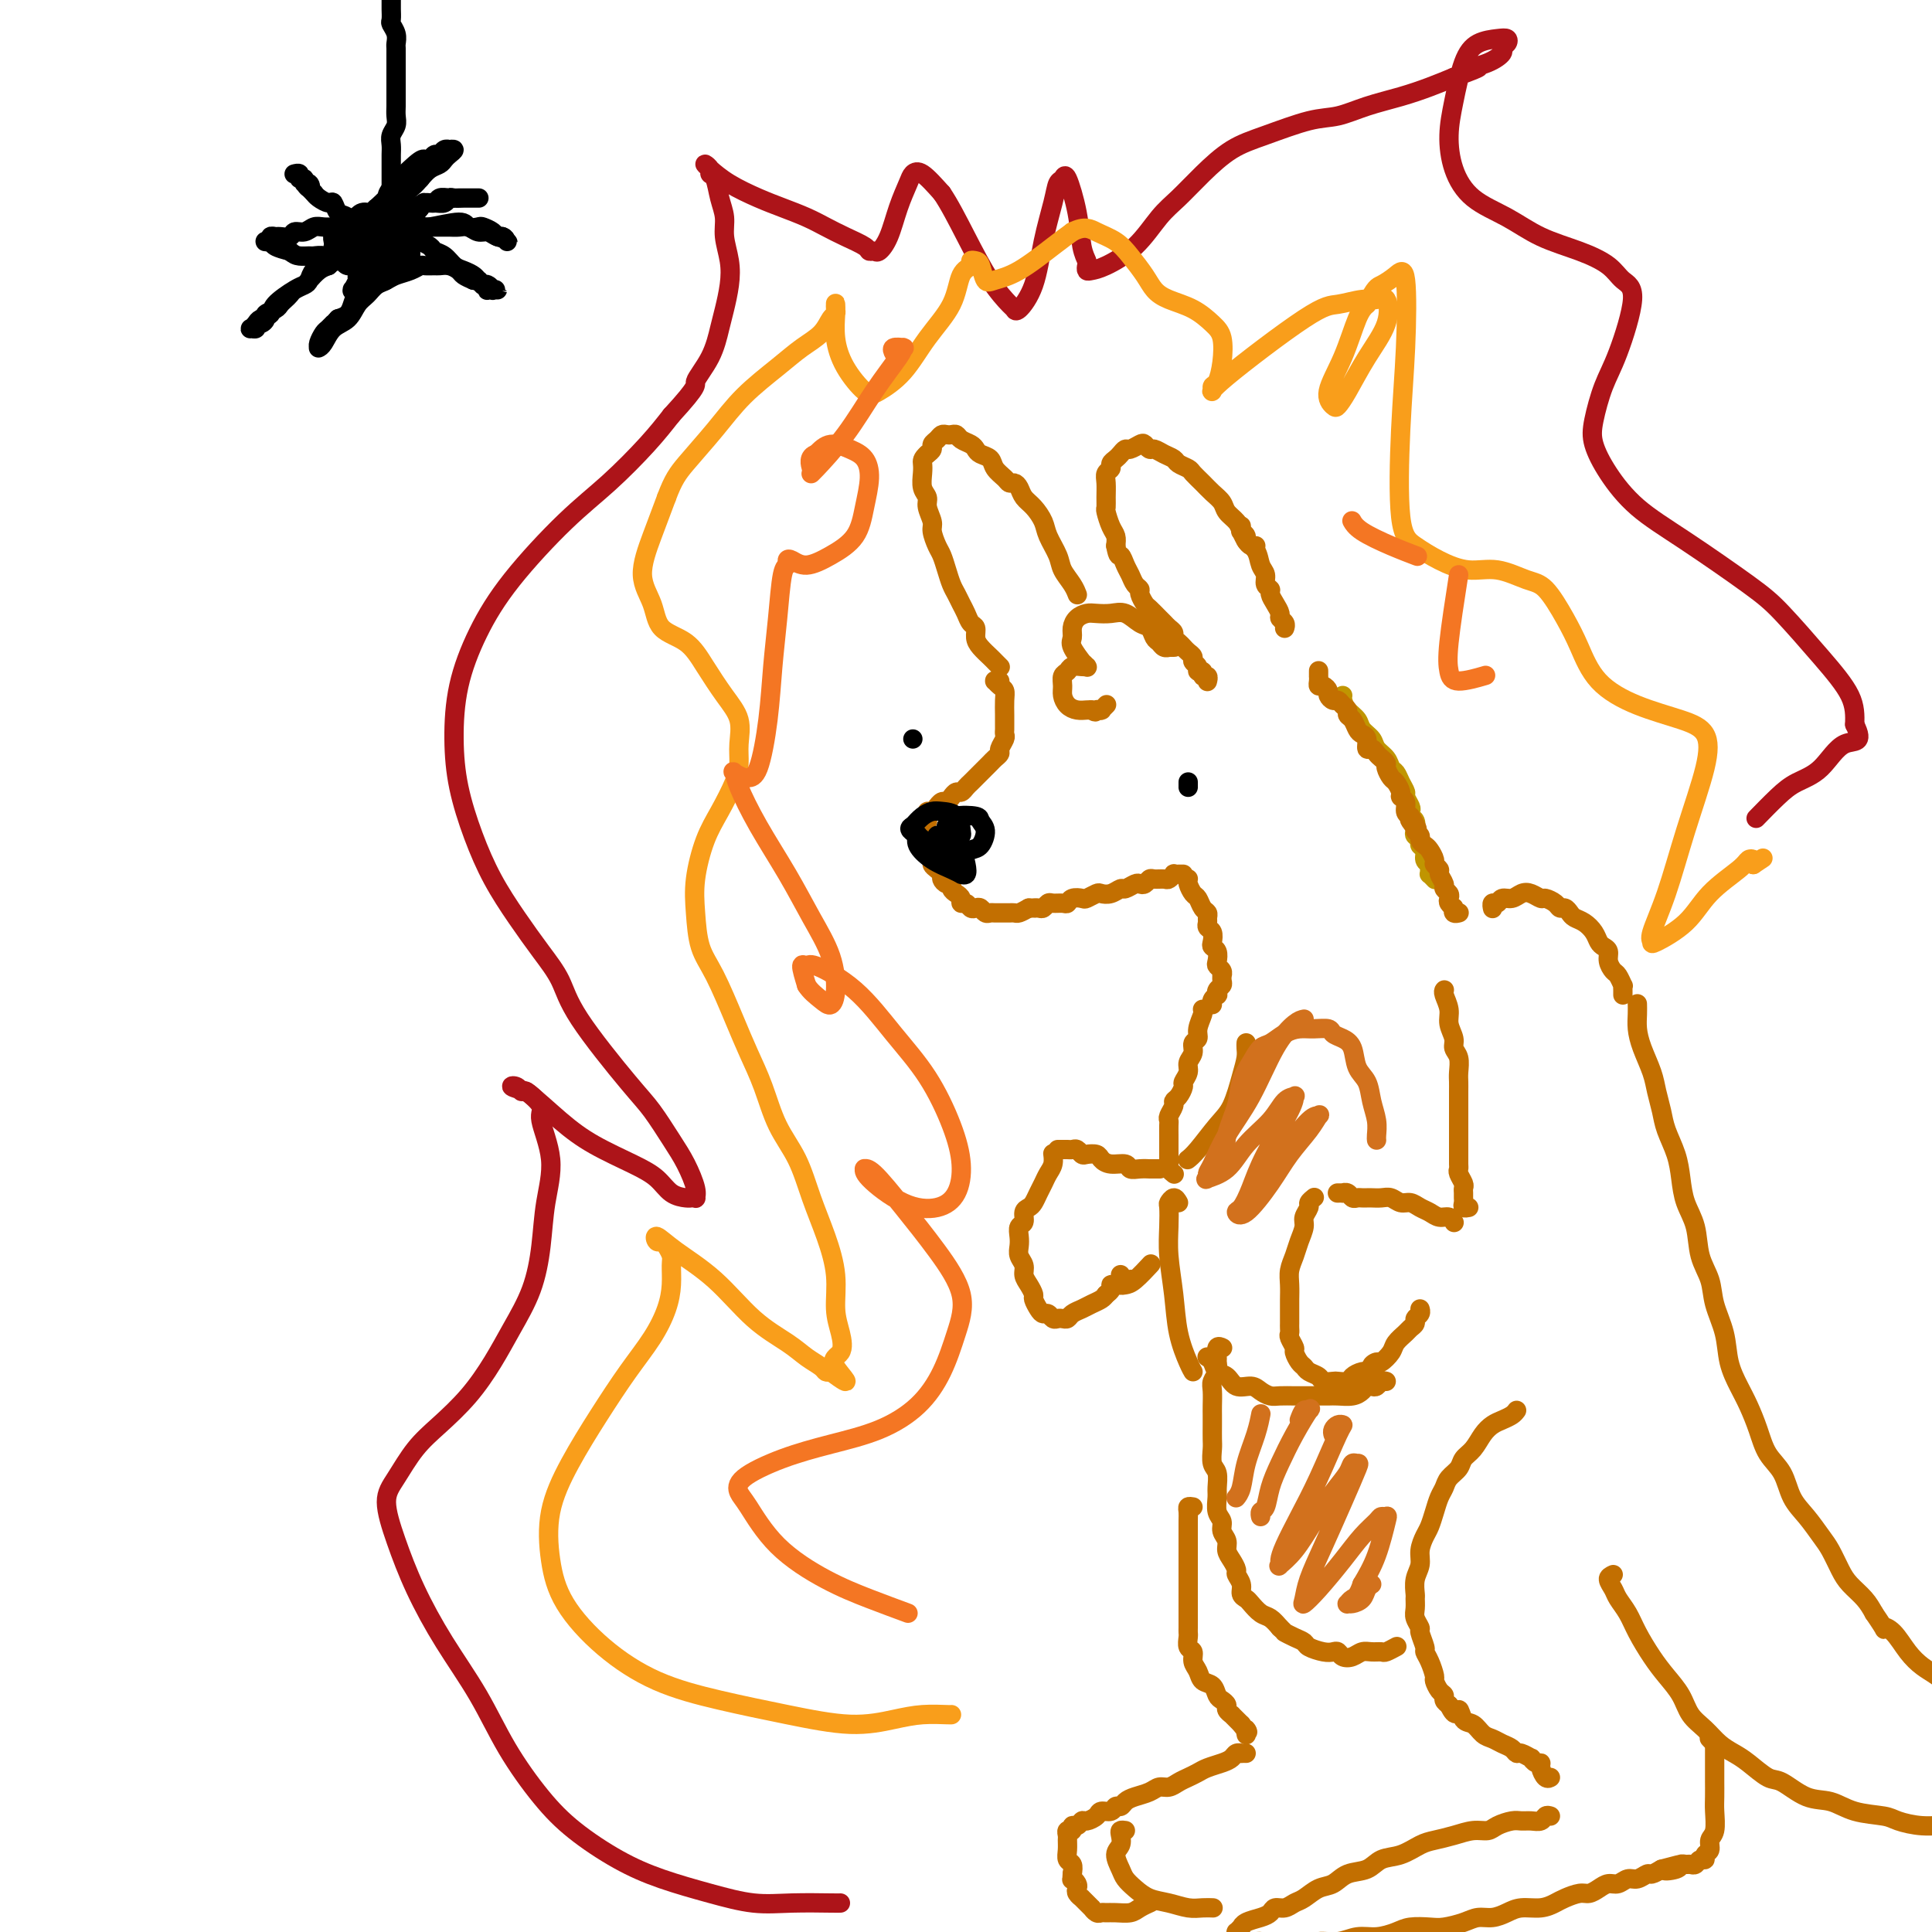 <svg viewBox='0 0 400 400' version='1.1' xmlns='http://www.w3.org/2000/svg' xmlns:xlink='http://www.w3.org/1999/xlink'><g fill='none' stroke='rgb(194,111,1)' stroke-width='4' stroke-linecap='round' stroke-linejoin='round'><path d='M260,113c-0.336,0.065 -0.671,0.131 -1,0c-0.329,-0.131 -0.651,-0.458 -1,-1c-0.349,-0.542 -0.727,-1.300 -1,-2c-0.273,-0.700 -0.443,-1.342 -1,-2c-0.557,-0.658 -1.501,-1.332 -2,-2c-0.499,-0.668 -0.552,-1.331 -1,-2c-0.448,-0.669 -1.290,-1.345 -2,-2c-0.710,-0.655 -1.289,-1.289 -2,-2c-0.711,-0.711 -1.555,-1.500 -2,-2c-0.445,-0.500 -0.490,-0.712 -1,-1c-0.510,-0.288 -1.484,-0.650 -2,-1c-0.516,-0.350 -0.572,-0.686 -1,-1c-0.428,-0.314 -1.227,-0.607 -2,-1c-0.773,-0.393 -1.520,-0.886 -2,-1c-0.480,-0.114 -0.692,0.151 -1,0c-0.308,-0.151 -0.713,-0.717 -1,-1c-0.287,-0.283 -0.458,-0.283 -1,0c-0.542,0.283 -1.456,0.849 -2,1c-0.544,0.151 -0.719,-0.114 -1,0c-0.281,0.114 -0.667,0.607 -1,1c-0.333,0.393 -0.611,0.685 -1,1c-0.389,0.315 -0.889,0.654 -1,1c-0.111,0.346 0.167,0.699 0,1c-0.167,0.301 -0.777,0.551 -1,1c-0.223,0.449 -0.057,1.097 0,2c0.057,0.903 0.005,2.062 0,3c-0.005,0.938 0.037,1.655 0,2c-0.037,0.345 -0.154,0.319 0,1c0.154,0.681 0.580,2.068 1,3c0.420,0.932 0.834,1.409 1,2c0.166,0.591 0.083,1.295 0,2'/><path d='M231,113c0.488,2.677 0.709,1.869 1,2c0.291,0.131 0.651,1.200 1,2c0.349,0.800 0.685,1.332 1,2c0.315,0.668 0.608,1.473 1,2c0.392,0.527 0.882,0.775 1,1c0.118,0.225 -0.137,0.427 0,1c0.137,0.573 0.666,1.515 1,2c0.334,0.485 0.472,0.511 1,1c0.528,0.489 1.447,1.440 2,2c0.553,0.560 0.740,0.727 1,1c0.260,0.273 0.595,0.650 1,1c0.405,0.350 0.882,0.671 1,1c0.118,0.329 -0.122,0.665 0,1c0.122,0.335 0.606,0.667 1,1c0.394,0.333 0.698,0.666 1,1c0.302,0.334 0.602,0.668 1,1c0.398,0.332 0.895,0.662 1,1c0.105,0.338 -0.183,0.683 0,1c0.183,0.317 0.837,0.606 1,1c0.163,0.394 -0.167,0.894 0,1c0.167,0.106 0.829,-0.182 1,0c0.171,0.182 -0.150,0.833 0,1c0.150,0.167 0.772,-0.151 1,0c0.228,0.151 0.061,0.773 0,1c-0.061,0.227 -0.016,0.061 0,0c0.016,-0.061 0.005,-0.017 0,0c-0.005,0.017 -0.002,0.009 0,0'/><path d='M257,109c0.002,0.032 0.005,0.064 0,0c-0.005,-0.064 -0.017,-0.225 0,0c0.017,0.225 0.064,0.836 0,1c-0.064,0.164 -0.239,-0.118 0,0c0.239,0.118 0.891,0.636 1,1c0.109,0.364 -0.326,0.573 0,1c0.326,0.427 1.412,1.070 2,2c0.588,0.930 0.679,2.146 1,3c0.321,0.854 0.873,1.345 1,2c0.127,0.655 -0.172,1.475 0,2c0.172,0.525 0.816,0.757 1,1c0.184,0.243 -0.090,0.499 0,1c0.090,0.501 0.546,1.248 1,2c0.454,0.752 0.906,1.508 1,2c0.094,0.492 -0.171,0.720 0,1c0.171,0.280 0.778,0.611 1,1c0.222,0.389 0.060,0.836 0,1c-0.060,0.164 -0.016,0.044 0,0c0.016,-0.044 0.005,-0.013 0,0c-0.005,0.013 -0.002,0.006 0,0'/><path d='M243,134c0.120,-0.002 0.239,-0.004 0,0c-0.239,0.004 -0.838,0.013 -1,0c-0.162,-0.013 0.112,-0.049 0,0c-0.112,0.049 -0.609,0.183 -1,0c-0.391,-0.183 -0.674,-0.684 -1,-1c-0.326,-0.316 -0.695,-0.449 -1,-1c-0.305,-0.551 -0.547,-1.521 -1,-2c-0.453,-0.479 -1.118,-0.469 -2,-1c-0.882,-0.531 -1.980,-1.604 -3,-2c-1.020,-0.396 -1.962,-0.114 -3,0c-1.038,0.114 -2.172,0.061 -3,0c-0.828,-0.061 -1.348,-0.131 -2,0c-0.652,0.131 -1.435,0.463 -2,1c-0.565,0.537 -0.913,1.277 -1,2c-0.087,0.723 0.086,1.427 0,2c-0.086,0.573 -0.429,1.015 0,2c0.429,0.985 1.632,2.513 2,3c0.368,0.487 -0.100,-0.065 0,0c0.100,0.065 0.766,0.749 1,1c0.234,0.251 0.036,0.071 0,0c-0.036,-0.071 0.092,-0.031 0,0c-0.092,0.031 -0.403,0.053 -1,0c-0.597,-0.053 -1.481,-0.180 -2,0c-0.519,0.180 -0.673,0.668 -1,1c-0.327,0.332 -0.828,0.510 -1,1c-0.172,0.490 -0.015,1.294 0,2c0.015,0.706 -0.112,1.313 0,2c0.112,0.687 0.463,1.452 1,2c0.537,0.548 1.260,0.878 2,1c0.740,0.122 1.497,0.035 2,0c0.503,-0.035 0.751,-0.017 1,0'/><path d='M226,147c1.095,0.772 0.833,0.203 1,0c0.167,-0.203 0.763,-0.041 1,0c0.237,0.041 0.115,-0.041 0,0c-0.115,0.041 -0.223,0.203 0,0c0.223,-0.203 0.778,-0.772 1,-1c0.222,-0.228 0.111,-0.114 0,0'/><path d='M223,123c0.004,0.011 0.008,0.022 0,0c-0.008,-0.022 -0.028,-0.077 0,0c0.028,0.077 0.106,0.285 0,0c-0.106,-0.285 -0.395,-1.062 -1,-2c-0.605,-0.938 -1.527,-2.037 -2,-3c-0.473,-0.963 -0.498,-1.791 -1,-3c-0.502,-1.209 -1.483,-2.800 -2,-4c-0.517,-1.200 -0.572,-2.010 -1,-3c-0.428,-0.990 -1.228,-2.160 -2,-3c-0.772,-0.840 -1.515,-1.352 -2,-2c-0.485,-0.648 -0.711,-1.433 -1,-2c-0.289,-0.567 -0.640,-0.915 -1,-1c-0.360,-0.085 -0.730,0.093 -1,0c-0.270,-0.093 -0.440,-0.459 -1,-1c-0.560,-0.541 -1.511,-1.258 -2,-2c-0.489,-0.742 -0.516,-1.508 -1,-2c-0.484,-0.492 -1.425,-0.710 -2,-1c-0.575,-0.290 -0.784,-0.652 -1,-1c-0.216,-0.348 -0.439,-0.681 -1,-1c-0.561,-0.319 -1.460,-0.622 -2,-1c-0.540,-0.378 -0.722,-0.830 -1,-1c-0.278,-0.170 -0.653,-0.057 -1,0c-0.347,0.057 -0.667,0.057 -1,0c-0.333,-0.057 -0.680,-0.170 -1,0c-0.320,0.170 -0.611,0.623 -1,1c-0.389,0.377 -0.874,0.678 -1,1c-0.126,0.322 0.107,0.663 0,1c-0.107,0.337 -0.553,0.668 -1,1'/><path d='M192,94c-1.159,0.992 -1.058,1.472 -1,2c0.058,0.528 0.072,1.104 0,2c-0.072,0.896 -0.230,2.112 0,3c0.230,0.888 0.849,1.449 1,2c0.151,0.551 -0.167,1.091 0,2c0.167,0.909 0.818,2.186 1,3c0.182,0.814 -0.106,1.166 0,2c0.106,0.834 0.606,2.149 1,3c0.394,0.851 0.683,1.239 1,2c0.317,0.761 0.662,1.894 1,3c0.338,1.106 0.668,2.184 1,3c0.332,0.816 0.667,1.370 1,2c0.333,0.630 0.663,1.338 1,2c0.337,0.662 0.681,1.279 1,2c0.319,0.721 0.614,1.545 1,2c0.386,0.455 0.863,0.541 1,1c0.137,0.459 -0.065,1.289 0,2c0.065,0.711 0.396,1.301 1,2c0.604,0.699 1.482,1.507 2,2c0.518,0.493 0.678,0.671 1,1c0.322,0.329 0.806,0.808 1,1c0.194,0.192 0.097,0.096 0,0'/><path d='M207,141c-0.429,-0.007 -0.857,-0.013 -1,0c-0.143,0.013 0.000,0.047 0,0c-0.000,-0.047 -0.144,-0.175 0,0c0.144,0.175 0.574,0.652 1,1c0.426,0.348 0.846,0.565 1,1c0.154,0.435 0.041,1.086 0,2c-0.041,0.914 -0.010,2.089 0,3c0.010,0.911 -0.001,1.557 0,2c0.001,0.443 0.015,0.682 0,1c-0.015,0.318 -0.060,0.715 0,1c0.060,0.285 0.223,0.458 0,1c-0.223,0.542 -0.833,1.455 -1,2c-0.167,0.545 0.110,0.723 0,1c-0.110,0.277 -0.607,0.651 -1,1c-0.393,0.349 -0.683,0.671 -1,1c-0.317,0.329 -0.662,0.665 -1,1c-0.338,0.335 -0.668,0.668 -1,1c-0.332,0.332 -0.666,0.663 -1,1c-0.334,0.337 -0.667,0.682 -1,1c-0.333,0.318 -0.667,0.611 -1,1c-0.333,0.389 -0.666,0.874 -1,1c-0.334,0.126 -0.668,-0.106 -1,0c-0.332,0.106 -0.663,0.549 -1,1c-0.337,0.451 -0.682,0.909 -1,1c-0.318,0.091 -0.611,-0.187 -1,0c-0.389,0.187 -0.875,0.838 -1,1c-0.125,0.162 0.110,-0.164 0,0c-0.110,0.164 -0.566,0.817 -1,1c-0.434,0.183 -0.848,-0.105 -1,0c-0.152,0.105 -0.044,0.601 0,1c0.044,0.399 0.022,0.699 0,1'/><path d='M192,170c-2.547,2.273 -1.416,0.454 -1,0c0.416,-0.454 0.115,0.456 0,1c-0.115,0.544 -0.046,0.722 0,1c0.046,0.278 0.069,0.656 0,1c-0.069,0.344 -0.229,0.656 0,1c0.229,0.344 0.849,0.722 1,1c0.151,0.278 -0.166,0.456 0,1c0.166,0.544 0.814,1.455 1,2c0.186,0.545 -0.091,0.724 0,1c0.091,0.276 0.550,0.647 1,1c0.450,0.353 0.890,0.686 1,1c0.110,0.314 -0.112,0.609 0,1c0.112,0.391 0.556,0.878 1,1c0.444,0.122 0.889,-0.121 1,0c0.111,0.121 -0.111,0.606 0,1c0.111,0.394 0.554,0.698 1,1c0.446,0.302 0.893,0.603 1,1c0.107,0.397 -0.126,0.890 0,1c0.126,0.110 0.611,-0.163 1,0c0.389,0.163 0.682,0.762 1,1c0.318,0.238 0.662,0.116 1,0c0.338,-0.116 0.672,-0.227 1,0c0.328,0.227 0.651,0.793 1,1c0.349,0.207 0.724,0.055 1,0c0.276,-0.055 0.455,-0.014 1,0c0.545,0.014 1.458,0.001 2,0c0.542,-0.001 0.712,0.010 1,0c0.288,-0.010 0.693,-0.041 1,0c0.307,0.041 0.516,0.155 1,0c0.484,-0.155 1.242,-0.577 2,-1'/><path d='M213,188c2.035,0.004 1.122,0.015 1,0c-0.122,-0.015 0.548,-0.057 1,0c0.452,0.057 0.685,0.212 1,0c0.315,-0.212 0.713,-0.793 1,-1c0.287,-0.207 0.462,-0.042 1,0c0.538,0.042 1.438,-0.040 2,0c0.562,0.040 0.784,0.203 1,0c0.216,-0.203 0.424,-0.773 1,-1c0.576,-0.227 1.519,-0.112 2,0c0.481,0.112 0.500,0.222 1,0c0.500,-0.222 1.481,-0.777 2,-1c0.519,-0.223 0.577,-0.116 1,0c0.423,0.116 1.213,0.241 2,0c0.787,-0.241 1.573,-0.848 2,-1c0.427,-0.152 0.496,0.152 1,0c0.504,-0.152 1.443,-0.759 2,-1c0.557,-0.241 0.730,-0.118 1,0c0.270,0.118 0.635,0.229 1,0c0.365,-0.229 0.729,-0.797 1,-1c0.271,-0.203 0.450,-0.040 1,0c0.550,0.040 1.471,-0.042 2,0c0.529,0.042 0.667,0.207 1,0c0.333,-0.207 0.860,-0.788 1,-1c0.140,-0.212 -0.107,-0.057 0,0c0.107,0.057 0.567,0.015 1,0c0.433,-0.015 0.838,-0.004 1,0c0.162,0.004 0.081,0.002 0,0'/></g>
<g fill='none' stroke='rgb(0,0,0)' stroke-width='4' stroke-linecap='round' stroke-linejoin='round'><path d='M246,162c0.000,0.030 0.000,0.060 0,0c0.000,-0.060 0.000,-0.208 0,0c0.000,0.208 0.000,0.774 0,1c-0.000,0.226 0.000,0.113 0,0'/><path d='M189,153c0.000,0.000 0.000,0.000 0,0c0.000,0.000 0.000,0.000 0,0'/><path d='M195,176c0.122,0.000 0.244,0.001 0,0c-0.244,-0.001 -0.853,-0.003 -1,0c-0.147,0.003 0.168,0.012 0,0c-0.168,-0.012 -0.819,-0.045 -1,0c-0.181,0.045 0.110,0.168 0,0c-0.110,-0.168 -0.620,-0.629 -1,-1c-0.380,-0.371 -0.630,-0.654 -1,-1c-0.370,-0.346 -0.860,-0.755 -1,-1c-0.140,-0.245 0.072,-0.324 0,0c-0.072,0.324 -0.427,1.053 0,2c0.427,0.947 1.635,2.111 3,3c1.365,0.889 2.888,1.501 4,2c1.112,0.499 1.812,0.884 2,1c0.188,0.116 -0.137,-0.038 0,0c0.137,0.038 0.737,0.269 1,0c0.263,-0.269 0.191,-1.039 0,-2c-0.191,-0.961 -0.501,-2.114 -1,-3c-0.499,-0.886 -1.188,-1.506 -2,-2c-0.812,-0.494 -1.746,-0.861 -2,-1c-0.254,-0.139 0.173,-0.050 0,0c-0.173,0.050 -0.947,0.063 -1,0c-0.053,-0.063 0.613,-0.200 1,0c0.387,0.200 0.495,0.737 1,1c0.505,0.263 1.408,0.253 2,0c0.592,-0.253 0.875,-0.748 1,-1c0.125,-0.252 0.094,-0.262 0,-1c-0.094,-0.738 -0.252,-2.206 -1,-3c-0.748,-0.794 -2.087,-0.914 -3,-1c-0.913,-0.086 -1.400,-0.139 -2,0c-0.600,0.139 -1.314,0.468 -2,1c-0.686,0.532 -1.343,1.266 -2,2'/><path d='M189,171c-1.355,0.601 -0.241,1.102 1,2c1.241,0.898 2.610,2.193 4,3c1.390,0.807 2.799,1.128 4,1c1.201,-0.128 2.192,-0.703 3,-1c0.808,-0.297 1.432,-0.315 2,-1c0.568,-0.685 1.080,-2.036 1,-3c-0.080,-0.964 -0.753,-1.541 -1,-2c-0.247,-0.459 -0.070,-0.799 -1,-1c-0.930,-0.201 -2.967,-0.264 -4,0c-1.033,0.264 -1.061,0.855 -1,1c0.061,0.145 0.212,-0.157 0,0c-0.212,0.157 -0.788,0.773 -1,1c-0.212,0.227 -0.061,0.065 0,0c0.061,-0.065 0.030,-0.032 0,0'/></g>
<g fill='none' stroke='rgb(192,149,1)' stroke-width='4' stroke-linecap='round' stroke-linejoin='round'><path d='M278,144c-0.057,0.244 -0.113,0.488 0,1c0.113,0.512 0.396,1.292 1,2c0.604,0.708 1.527,1.344 2,2c0.473,0.656 0.494,1.331 1,2c0.506,0.669 1.498,1.330 2,2c0.502,0.670 0.516,1.348 1,2c0.484,0.652 1.440,1.278 2,2c0.560,0.722 0.723,1.540 1,2c0.277,0.460 0.666,0.561 1,1c0.334,0.439 0.611,1.217 1,2c0.389,0.783 0.888,1.572 1,2c0.112,0.428 -0.162,0.495 0,1c0.162,0.505 0.762,1.449 1,2c0.238,0.551 0.115,0.711 0,1c-0.115,0.289 -0.223,0.707 0,1c0.223,0.293 0.777,0.460 1,1c0.223,0.540 0.116,1.453 0,2c-0.116,0.547 -0.242,0.728 0,1c0.242,0.272 0.853,0.636 1,1c0.147,0.364 -0.171,0.727 0,1c0.171,0.273 0.831,0.455 1,1c0.169,0.545 -0.152,1.451 0,2c0.152,0.549 0.776,0.739 1,1c0.224,0.261 0.046,0.592 0,1c-0.046,0.408 0.040,0.894 0,1c-0.040,0.106 -0.207,-0.168 0,0c0.207,0.168 0.787,0.777 1,1c0.213,0.223 0.057,0.060 0,0c-0.057,-0.060 -0.016,-0.017 0,0c0.016,0.017 0.008,0.009 0,0'/></g>
<g fill='none' stroke='rgb(194,111,1)' stroke-width='4' stroke-linecap='round' stroke-linejoin='round'><path d='M273,139c-0.000,-0.119 -0.001,-0.238 0,0c0.001,0.238 0.003,0.834 0,1c-0.003,0.166 -0.011,-0.096 0,0c0.011,0.096 0.041,0.550 0,1c-0.041,0.450 -0.152,0.895 0,1c0.152,0.105 0.565,-0.130 1,0c0.435,0.130 0.890,0.626 1,1c0.110,0.374 -0.124,0.625 0,1c0.124,0.375 0.607,0.874 1,1c0.393,0.126 0.697,-0.122 1,0c0.303,0.122 0.606,0.614 1,1c0.394,0.386 0.879,0.667 1,1c0.121,0.333 -0.121,0.718 0,1c0.121,0.282 0.606,0.462 1,1c0.394,0.538 0.697,1.436 1,2c0.303,0.564 0.606,0.795 1,1c0.394,0.205 0.879,0.383 1,1c0.121,0.617 -0.121,1.671 0,2c0.121,0.329 0.606,-0.068 1,0c0.394,0.068 0.697,0.600 1,1c0.303,0.400 0.606,0.670 1,1c0.394,0.330 0.880,0.722 1,1c0.120,0.278 -0.127,0.442 0,1c0.127,0.558 0.626,1.511 1,2c0.374,0.489 0.621,0.516 1,1c0.379,0.484 0.889,1.425 1,2c0.111,0.575 -0.176,0.783 0,1c0.176,0.217 0.817,0.443 1,1c0.183,0.557 -0.090,1.445 0,2c0.090,0.555 0.545,0.778 1,1'/><path d='M292,169c2.874,4.820 0.559,1.869 0,1c-0.559,-0.869 0.638,0.345 1,1c0.362,0.655 -0.111,0.752 0,1c0.111,0.248 0.804,0.648 1,1c0.196,0.352 -0.106,0.658 0,1c0.106,0.342 0.621,0.722 1,1c0.379,0.278 0.622,0.455 1,1c0.378,0.545 0.890,1.459 1,2c0.110,0.541 -0.182,0.708 0,1c0.182,0.292 0.837,0.708 1,1c0.163,0.292 -0.166,0.459 0,1c0.166,0.541 0.828,1.454 1,2c0.172,0.546 -0.146,0.724 0,1c0.146,0.276 0.757,0.649 1,1c0.243,0.351 0.118,0.682 0,1c-0.118,0.318 -0.229,0.625 0,1c0.229,0.375 0.797,0.818 1,1c0.203,0.182 0.040,0.101 0,0c-0.040,-0.101 0.042,-0.223 0,0c-0.042,0.223 -0.207,0.792 0,1c0.207,0.208 0.787,0.056 1,0c0.213,-0.056 0.061,-0.016 0,0c-0.061,0.016 -0.030,0.008 0,0'/><path d='M246,182c-0.006,0.015 -0.013,0.030 0,0c0.013,-0.030 0.045,-0.107 0,0c-0.045,0.107 -0.166,0.396 0,1c0.166,0.604 0.619,1.524 1,2c0.381,0.476 0.691,0.509 1,1c0.309,0.491 0.618,1.441 1,2c0.382,0.559 0.838,0.726 1,1c0.162,0.274 0.030,0.654 0,1c-0.030,0.346 0.044,0.656 0,1c-0.044,0.344 -0.204,0.721 0,1c0.204,0.279 0.773,0.460 1,1c0.227,0.540 0.112,1.440 0,2c-0.112,0.560 -0.222,0.780 0,1c0.222,0.220 0.778,0.441 1,1c0.222,0.559 0.112,1.455 0,2c-0.112,0.545 -0.226,0.737 0,1c0.226,0.263 0.794,0.595 1,1c0.206,0.405 0.052,0.882 0,1c-0.052,0.118 -0.000,-0.122 0,0c0.000,0.122 -0.052,0.606 0,1c0.052,0.394 0.206,0.697 0,1c-0.206,0.303 -0.773,0.607 -1,1c-0.227,0.393 -0.113,0.876 0,1c0.113,0.124 0.226,-0.110 0,0c-0.226,0.110 -0.793,0.566 -1,1c-0.207,0.434 -0.056,0.848 0,1c0.056,0.152 0.016,0.044 0,0c-0.016,-0.044 -0.008,-0.022 0,0'/><path d='M309,188c-0.007,-0.033 -0.014,-0.065 0,0c0.014,0.065 0.048,0.229 0,0c-0.048,-0.229 -0.179,-0.849 0,-1c0.179,-0.151 0.666,0.169 1,0c0.334,-0.169 0.513,-0.826 1,-1c0.487,-0.174 1.281,0.135 2,0c0.719,-0.135 1.362,-0.713 2,-1c0.638,-0.287 1.270,-0.283 2,0c0.730,0.283 1.557,0.846 2,1c0.443,0.154 0.500,-0.099 1,0c0.500,0.099 1.443,0.552 2,1c0.557,0.448 0.729,0.893 1,1c0.271,0.107 0.640,-0.123 1,0c0.360,0.123 0.712,0.600 1,1c0.288,0.400 0.511,0.723 1,1c0.489,0.277 1.245,0.507 2,1c0.755,0.493 1.508,1.248 2,2c0.492,0.752 0.723,1.501 1,2c0.277,0.499 0.599,0.748 1,1c0.401,0.252 0.882,0.506 1,1c0.118,0.494 -0.126,1.228 0,2c0.126,0.772 0.622,1.583 1,2c0.378,0.417 0.637,0.441 1,1c0.363,0.559 0.829,1.652 1,2c0.171,0.348 0.046,-0.050 0,0c-0.046,0.050 -0.012,0.550 0,1c0.012,0.450 0.003,0.852 0,1c-0.003,0.148 -0.001,0.042 0,0c0.001,-0.042 0.000,-0.021 0,0'/><path d='M299,205c0.033,-0.041 0.065,-0.082 0,0c-0.065,0.082 -0.229,0.287 0,1c0.229,0.713 0.850,1.933 1,3c0.150,1.067 -0.170,1.980 0,3c0.170,1.020 0.830,2.146 1,3c0.170,0.854 -0.151,1.436 0,2c0.151,0.564 0.772,1.111 1,2c0.228,0.889 0.061,2.121 0,3c-0.061,0.879 -0.016,1.404 0,2c0.016,0.596 0.004,1.262 0,2c-0.004,0.738 -0.001,1.549 0,2c0.001,0.451 0.000,0.541 0,1c-0.000,0.459 -0.000,1.288 0,2c0.000,0.712 0.000,1.307 0,2c-0.000,0.693 -0.000,1.485 0,2c0.000,0.515 0.000,0.754 0,1c-0.000,0.246 -0.001,0.499 0,1c0.001,0.501 0.004,1.251 0,2c-0.004,0.749 -0.015,1.496 0,2c0.015,0.504 0.057,0.765 0,1c-0.057,0.235 -0.211,0.444 0,1c0.211,0.556 0.789,1.458 1,2c0.211,0.542 0.056,0.723 0,1c-0.056,0.277 -0.011,0.649 0,1c0.011,0.351 -0.011,0.683 0,1c0.011,0.317 0.055,0.621 0,1c-0.055,0.379 -0.211,0.834 0,1c0.211,0.166 0.788,0.045 1,0c0.212,-0.045 0.061,-0.013 0,0c-0.061,0.013 -0.030,0.006 0,0'/><path d='M301,253c0.005,0.009 0.009,0.017 0,0c-0.009,-0.017 -0.033,-0.060 0,0c0.033,0.060 0.122,0.224 0,0c-0.122,-0.224 -0.455,-0.835 -1,-1c-0.545,-0.165 -1.301,0.114 -2,0c-0.699,-0.114 -1.342,-0.623 -2,-1c-0.658,-0.377 -1.331,-0.623 -2,-1c-0.669,-0.377 -1.335,-0.886 -2,-1c-0.665,-0.114 -1.330,0.165 -2,0c-0.670,-0.165 -1.345,-0.776 -2,-1c-0.655,-0.224 -1.289,-0.060 -2,0c-0.711,0.060 -1.500,0.017 -2,0c-0.500,-0.017 -0.711,-0.008 -1,0c-0.289,0.008 -0.656,0.016 -1,0c-0.344,-0.016 -0.666,-0.057 -1,0c-0.334,0.057 -0.682,0.211 -1,0c-0.318,-0.211 -0.607,-0.789 -1,-1c-0.393,-0.211 -0.890,-0.057 -1,0c-0.110,0.057 0.166,0.015 0,0c-0.166,-0.015 -0.776,-0.004 -1,0c-0.224,0.004 -0.064,0.001 0,0c0.064,-0.001 0.032,-0.001 0,0'/><path d='M272,248c-0.033,0.026 -0.065,0.052 0,0c0.065,-0.052 0.229,-0.180 0,0c-0.229,0.180 -0.849,0.670 -1,1c-0.151,0.330 0.167,0.500 0,1c-0.167,0.500 -0.819,1.330 -1,2c-0.181,0.670 0.109,1.179 0,2c-0.109,0.821 -0.618,1.953 -1,3c-0.382,1.047 -0.638,2.009 -1,3c-0.362,0.991 -0.829,2.009 -1,3c-0.171,0.991 -0.046,1.953 0,3c0.046,1.047 0.012,2.178 0,3c-0.012,0.822 -0.003,1.334 0,2c0.003,0.666 -0.000,1.487 0,2c0.000,0.513 0.004,0.719 0,1c-0.004,0.281 -0.016,0.638 0,1c0.016,0.362 0.060,0.731 0,1c-0.060,0.269 -0.223,0.439 0,1c0.223,0.561 0.832,1.512 1,2c0.168,0.488 -0.106,0.512 0,1c0.106,0.488 0.590,1.441 1,2c0.410,0.559 0.744,0.724 1,1c0.256,0.276 0.435,0.662 1,1c0.565,0.338 1.517,0.627 2,1c0.483,0.373 0.496,0.829 1,1c0.504,0.171 1.500,0.056 2,0c0.500,-0.056 0.504,-0.054 1,0c0.496,0.054 1.483,0.159 2,0c0.517,-0.159 0.562,-0.581 1,-1c0.438,-0.419 1.268,-0.834 2,-1c0.732,-0.166 1.366,-0.083 2,0'/><path d='M284,284c1.494,-0.468 0.231,-0.639 0,-1c-0.231,-0.361 0.572,-0.912 1,-1c0.428,-0.088 0.482,0.289 1,0c0.518,-0.289 1.502,-1.243 2,-2c0.498,-0.757 0.511,-1.316 1,-2c0.489,-0.684 1.455,-1.492 2,-2c0.545,-0.508 0.668,-0.714 1,-1c0.332,-0.286 0.874,-0.651 1,-1c0.126,-0.349 -0.162,-0.682 0,-1c0.162,-0.318 0.775,-0.621 1,-1c0.225,-0.379 0.060,-0.833 0,-1c-0.060,-0.167 -0.017,-0.048 0,0c0.017,0.048 0.009,0.024 0,0'/><path d='M249,209c0.009,0.010 0.018,0.020 0,0c-0.018,-0.020 -0.061,-0.070 0,0c0.061,0.070 0.228,0.259 0,1c-0.228,0.741 -0.850,2.033 -1,3c-0.150,0.967 0.171,1.610 0,2c-0.171,0.390 -0.834,0.528 -1,1c-0.166,0.472 0.167,1.277 0,2c-0.167,0.723 -0.832,1.363 -1,2c-0.168,0.637 0.161,1.270 0,2c-0.161,0.730 -0.813,1.557 -1,2c-0.187,0.443 0.090,0.504 0,1c-0.090,0.496 -0.546,1.429 -1,2c-0.454,0.571 -0.906,0.782 -1,1c-0.094,0.218 0.171,0.443 0,1c-0.171,0.557 -0.778,1.444 -1,2c-0.222,0.556 -0.060,0.779 0,1c0.060,0.221 0.016,0.440 0,1c-0.016,0.560 -0.004,1.459 0,2c0.004,0.541 0.001,0.722 0,1c-0.001,0.278 -0.000,0.652 0,1c0.000,0.348 -0.001,0.670 0,1c0.001,0.330 0.004,0.666 0,1c-0.004,0.334 -0.015,0.664 0,1c0.015,0.336 0.056,0.678 0,1c-0.056,0.322 -0.207,0.625 0,1c0.207,0.375 0.774,0.821 1,1c0.226,0.179 0.113,0.089 0,0'/><path d='M240,242c0.122,0.000 0.244,0.000 0,0c-0.244,-0.000 -0.856,-0.000 -1,0c-0.144,0.000 0.178,0.001 0,0c-0.178,-0.001 -0.858,-0.004 -1,0c-0.142,0.004 0.254,0.016 0,0c-0.254,-0.016 -1.157,-0.060 -2,0c-0.843,0.060 -1.625,0.223 -2,0c-0.375,-0.223 -0.342,-0.830 -1,-1c-0.658,-0.170 -2.008,0.099 -3,0c-0.992,-0.099 -1.628,-0.566 -2,-1c-0.372,-0.434 -0.481,-0.834 -1,-1c-0.519,-0.166 -1.449,-0.097 -2,0c-0.551,0.097 -0.725,0.222 -1,0c-0.275,-0.222 -0.652,-0.792 -1,-1c-0.348,-0.208 -0.668,-0.056 -1,0c-0.332,0.056 -0.677,0.015 -1,0c-0.323,-0.015 -0.623,-0.004 -1,0c-0.377,0.004 -0.832,0.001 -1,0c-0.168,-0.001 -0.048,-0.000 0,0c0.048,0.000 0.024,0.000 0,0'/><path d='M218,239c0.006,0.048 0.013,0.096 0,0c-0.013,-0.096 -0.045,-0.335 0,0c0.045,0.335 0.167,1.245 0,2c-0.167,0.755 -0.622,1.354 -1,2c-0.378,0.646 -0.680,1.338 -1,2c-0.320,0.662 -0.659,1.295 -1,2c-0.341,0.705 -0.684,1.484 -1,2c-0.316,0.516 -0.607,0.771 -1,1c-0.393,0.229 -0.890,0.431 -1,1c-0.110,0.569 0.166,1.503 0,2c-0.166,0.497 -0.772,0.556 -1,1c-0.228,0.444 -0.076,1.274 0,2c0.076,0.726 0.076,1.349 0,2c-0.076,0.651 -0.226,1.330 0,2c0.226,0.670 0.830,1.330 1,2c0.170,0.670 -0.095,1.349 0,2c0.095,0.651 0.550,1.275 1,2c0.450,0.725 0.894,1.552 1,2c0.106,0.448 -0.126,0.516 0,1c0.126,0.484 0.611,1.384 1,2c0.389,0.616 0.681,0.950 1,1c0.319,0.050 0.663,-0.182 1,0c0.337,0.182 0.667,0.778 1,1c0.333,0.222 0.670,0.071 1,0c0.330,-0.071 0.655,-0.060 1,0c0.345,0.060 0.712,0.171 1,0c0.288,-0.171 0.497,-0.623 1,-1c0.503,-0.377 1.300,-0.678 2,-1c0.700,-0.322 1.304,-0.664 2,-1c0.696,-0.336 1.485,-0.668 2,-1c0.515,-0.332 0.758,-0.666 1,-1'/><path d='M229,268c1.839,-1.242 0.936,-1.848 1,-2c0.064,-0.152 1.094,0.152 2,0c0.906,-0.152 1.687,-0.758 2,-1c0.313,-0.242 0.156,-0.121 0,0'/><path d='M314,292c-0.244,0.329 -0.488,0.658 -1,1c-0.512,0.342 -1.293,0.696 -2,1c-0.707,0.304 -1.340,0.557 -2,1c-0.660,0.443 -1.346,1.077 -2,2c-0.654,0.923 -1.274,2.134 -2,3c-0.726,0.866 -1.556,1.386 -2,2c-0.444,0.614 -0.500,1.322 -1,2c-0.500,0.678 -1.443,1.326 -2,2c-0.557,0.674 -0.726,1.373 -1,2c-0.274,0.627 -0.652,1.182 -1,2c-0.348,0.818 -0.667,1.899 -1,3c-0.333,1.101 -0.682,2.223 -1,3c-0.318,0.777 -0.607,1.210 -1,2c-0.393,0.790 -0.890,1.937 -1,3c-0.110,1.063 0.167,2.042 0,3c-0.167,0.958 -0.778,1.894 -1,3c-0.222,1.106 -0.055,2.381 0,3c0.055,0.619 -0.000,0.584 0,1c0.000,0.416 0.057,1.285 0,2c-0.057,0.715 -0.226,1.276 0,2c0.226,0.724 0.848,1.610 1,2c0.152,0.390 -0.166,0.283 0,1c0.166,0.717 0.814,2.257 1,3c0.186,0.743 -0.091,0.689 0,1c0.091,0.311 0.550,0.986 1,2c0.450,1.014 0.890,2.366 1,3c0.110,0.634 -0.111,0.551 0,1c0.111,0.449 0.556,1.430 1,2c0.444,0.570 0.889,0.730 1,1c0.111,0.270 -0.111,0.648 0,1c0.111,0.352 0.556,0.676 1,1'/><path d='M300,353c1.501,3.208 1.753,1.227 2,1c0.247,-0.227 0.489,1.301 1,2c0.511,0.699 1.292,0.568 2,1c0.708,0.432 1.342,1.426 2,2c0.658,0.574 1.341,0.727 2,1c0.659,0.273 1.295,0.666 2,1c0.705,0.334 1.481,0.610 2,1c0.519,0.390 0.783,0.893 1,1c0.217,0.107 0.388,-0.182 1,0c0.612,0.182 1.666,0.835 2,1c0.334,0.165 -0.051,-0.159 0,0c0.051,0.159 0.539,0.799 1,1c0.461,0.201 0.894,-0.037 1,0c0.106,0.037 -0.116,0.350 0,1c0.116,0.650 0.570,1.636 1,2c0.430,0.364 0.837,0.104 1,0c0.163,-0.104 0.081,-0.052 0,0'/><path d='M321,376c-0.357,-0.114 -0.713,-0.227 -1,0c-0.287,0.227 -0.503,0.796 -1,1c-0.497,0.204 -1.273,0.045 -2,0c-0.727,-0.045 -1.404,0.026 -2,0c-0.596,-0.026 -1.110,-0.148 -2,0c-0.890,0.148 -2.157,0.565 -3,1c-0.843,0.435 -1.264,0.889 -2,1c-0.736,0.111 -1.788,-0.121 -3,0c-1.212,0.121 -2.583,0.595 -4,1c-1.417,0.405 -2.881,0.743 -4,1c-1.119,0.257 -1.892,0.435 -3,1c-1.108,0.565 -2.551,1.517 -4,2c-1.449,0.483 -2.905,0.495 -4,1c-1.095,0.505 -1.830,1.501 -3,2c-1.170,0.499 -2.775,0.501 -4,1c-1.225,0.499 -2.071,1.497 -3,2c-0.929,0.503 -1.940,0.512 -3,1c-1.060,0.488 -2.167,1.454 -3,2c-0.833,0.546 -1.391,0.671 -2,1c-0.609,0.329 -1.270,0.861 -2,1c-0.730,0.139 -1.531,-0.116 -2,0c-0.469,0.116 -0.608,0.604 -1,1c-0.392,0.396 -1.037,0.698 -2,1c-0.963,0.302 -2.244,0.602 -3,1c-0.756,0.398 -0.988,0.895 -1,1c-0.012,0.105 0.196,-0.182 0,0c-0.196,0.182 -0.795,0.832 -1,1c-0.205,0.168 -0.017,-0.147 0,0c0.017,0.147 -0.138,0.756 0,1c0.138,0.244 0.569,0.122 1,0'/><path d='M257,401c-3.955,2.640 0.657,1.239 3,1c2.343,-0.239 2.415,0.683 3,1c0.585,0.317 1.682,0.028 3,0c1.318,-0.028 2.859,0.203 4,0c1.141,-0.203 1.884,-0.842 3,-1c1.116,-0.158 2.604,0.164 4,0c1.396,-0.164 2.699,-0.815 4,-1c1.301,-0.185 2.602,0.095 4,0c1.398,-0.095 2.895,-0.564 4,-1c1.105,-0.436 1.818,-0.839 3,-1c1.182,-0.161 2.833,-0.081 4,0c1.167,0.081 1.849,0.163 3,0c1.151,-0.163 2.772,-0.569 4,-1c1.228,-0.431 2.065,-0.885 3,-1c0.935,-0.115 1.970,0.110 3,0c1.030,-0.110 2.057,-0.554 3,-1c0.943,-0.446 1.804,-0.894 3,-1c1.196,-0.106 2.729,0.130 4,0c1.271,-0.130 2.280,-0.626 3,-1c0.720,-0.374 1.152,-0.626 2,-1c0.848,-0.374 2.114,-0.870 3,-1c0.886,-0.130 1.392,0.105 2,0c0.608,-0.105 1.317,-0.549 2,-1c0.683,-0.451 1.339,-0.909 2,-1c0.661,-0.091 1.328,0.187 2,0c0.672,-0.187 1.349,-0.837 2,-1c0.651,-0.163 1.278,0.163 2,0c0.722,-0.163 1.541,-0.813 2,-1c0.459,-0.187 0.560,0.089 1,0c0.440,-0.089 1.220,-0.545 2,-1'/><path d='M344,387c7.079,-1.873 2.278,-0.555 1,0c-1.278,0.555 0.967,0.346 2,0c1.033,-0.346 0.854,-0.829 1,-1c0.146,-0.171 0.618,-0.031 1,0c0.382,0.031 0.676,-0.047 1,0c0.324,0.047 0.679,0.221 1,0c0.321,-0.221 0.607,-0.836 1,-1c0.393,-0.164 0.894,0.124 1,0c0.106,-0.124 -0.182,-0.659 0,-1c0.182,-0.341 0.833,-0.488 1,-1c0.167,-0.512 -0.151,-1.388 0,-2c0.151,-0.612 0.773,-0.958 1,-2c0.227,-1.042 0.061,-2.778 0,-4c-0.061,-1.222 -0.016,-1.929 0,-3c0.016,-1.071 0.004,-2.507 0,-3c-0.004,-0.493 -0.001,-0.044 0,0c0.001,0.044 0.000,-0.317 0,-1c-0.000,-0.683 -0.000,-1.690 0,-2c0.000,-0.310 0.000,0.076 0,0c-0.000,-0.076 -0.000,-0.613 0,-1c0.000,-0.387 0.000,-0.624 0,-1c-0.000,-0.376 -0.000,-0.889 0,-1c0.000,-0.111 0.001,0.182 0,0c-0.001,-0.182 -0.004,-0.837 0,-1c0.004,-0.163 0.015,0.167 0,0c-0.015,-0.167 -0.057,-0.829 0,-1c0.057,-0.171 0.211,0.150 0,0c-0.211,-0.150 -0.788,-0.771 -1,-1c-0.212,-0.229 -0.061,-0.065 0,0c0.061,0.065 0.030,0.033 0,0'/><path d='M339,208c-0.004,-0.159 -0.008,-0.318 0,0c0.008,0.318 0.030,1.112 0,2c-0.030,0.888 -0.110,1.868 0,3c0.110,1.132 0.410,2.416 1,4c0.590,1.584 1.471,3.469 2,5c0.529,1.531 0.705,2.708 1,4c0.295,1.292 0.708,2.697 1,4c0.292,1.303 0.464,2.503 1,4c0.536,1.497 1.438,3.292 2,5c0.562,1.708 0.785,3.331 1,5c0.215,1.669 0.424,3.386 1,5c0.576,1.614 1.520,3.126 2,5c0.480,1.874 0.495,4.110 1,6c0.505,1.890 1.500,3.433 2,5c0.500,1.567 0.504,3.159 1,5c0.496,1.841 1.484,3.930 2,6c0.516,2.070 0.560,4.122 1,6c0.440,1.878 1.277,3.582 2,5c0.723,1.418 1.334,2.550 2,4c0.666,1.450 1.389,3.220 2,5c0.611,1.780 1.112,3.572 2,5c0.888,1.428 2.163,2.492 3,4c0.837,1.508 1.236,3.460 2,5c0.764,1.540 1.894,2.666 3,4c1.106,1.334 2.187,2.874 3,4c0.813,1.126 1.359,1.838 2,3c0.641,1.162 1.378,2.775 2,4c0.622,1.225 1.129,2.060 2,3c0.871,0.940 2.106,1.983 3,3c0.894,1.017 1.447,2.009 2,3'/><path d='M388,334c3.000,4.385 1.999,3.348 2,3c0.001,-0.348 1.003,-0.007 2,1c0.997,1.007 1.988,2.681 3,4c1.012,1.319 2.045,2.282 3,3c0.955,0.718 1.833,1.189 3,2c1.167,0.811 2.624,1.962 4,3c1.376,1.038 2.672,1.965 4,3c1.328,1.035 2.688,2.180 4,3c1.312,0.820 2.576,1.316 4,2c1.424,0.684 3.009,1.556 4,2c0.991,0.444 1.389,0.459 2,1c0.611,0.541 1.434,1.607 2,2c0.566,0.393 0.876,0.112 1,0c0.124,-0.112 0.062,-0.056 0,0'/><path d='M334,326c-0.519,0.239 -1.038,0.477 -1,1c0.038,0.523 0.632,1.329 1,2c0.368,0.671 0.510,1.207 1,2c0.490,0.793 1.328,1.842 2,3c0.672,1.158 1.176,2.424 2,4c0.824,1.576 1.967,3.460 3,5c1.033,1.540 1.956,2.734 3,4c1.044,1.266 2.208,2.605 3,4c0.792,1.395 1.211,2.848 2,4c0.789,1.152 1.948,2.004 3,3c1.052,0.996 1.998,2.134 3,3c1.002,0.866 2.059,1.458 3,2c0.941,0.542 1.766,1.033 3,2c1.234,0.967 2.876,2.409 4,3c1.124,0.591 1.730,0.329 3,1c1.270,0.671 3.206,2.273 5,3c1.794,0.727 3.448,0.577 5,1c1.552,0.423 3.004,1.419 5,2c1.996,0.581 4.538,0.747 6,1c1.462,0.253 1.844,0.593 3,1c1.156,0.407 3.087,0.880 5,1c1.913,0.120 3.810,-0.112 6,0c2.190,0.112 4.674,0.570 7,1c2.326,0.430 4.494,0.833 6,1c1.506,0.167 2.351,0.097 3,0c0.649,-0.097 1.102,-0.222 2,0c0.898,0.222 2.242,0.791 3,1c0.758,0.209 0.931,0.060 1,0c0.069,-0.060 0.035,-0.030 0,0'/><path d='M253,279c0.114,0.056 0.228,0.112 0,0c-0.228,-0.112 -0.797,-0.392 -1,0c-0.203,0.392 -0.040,1.455 0,2c0.040,0.545 -0.042,0.572 0,1c0.042,0.428 0.207,1.255 0,2c-0.207,0.745 -0.788,1.406 -1,2c-0.212,0.594 -0.057,1.122 0,2c0.057,0.878 0.016,2.107 0,3c-0.016,0.893 -0.005,1.451 0,2c0.005,0.549 0.005,1.091 0,2c-0.005,0.909 -0.016,2.187 0,3c0.016,0.813 0.057,1.161 0,2c-0.057,0.839 -0.213,2.168 0,3c0.213,0.832 0.793,1.167 1,2c0.207,0.833 0.040,2.162 0,3c-0.040,0.838 0.046,1.183 0,2c-0.046,0.817 -0.223,2.106 0,3c0.223,0.894 0.847,1.394 1,2c0.153,0.606 -0.165,1.318 0,2c0.165,0.682 0.814,1.334 1,2c0.186,0.666 -0.090,1.347 0,2c0.090,0.653 0.545,1.278 1,2c0.455,0.722 0.910,1.542 1,2c0.090,0.458 -0.184,0.556 0,1c0.184,0.444 0.826,1.236 1,2c0.174,0.764 -0.119,1.499 0,2c0.119,0.501 0.651,0.767 1,1c0.349,0.233 0.516,0.434 1,1c0.484,0.566 1.284,1.499 2,2c0.716,0.501 1.347,0.572 2,1c0.653,0.428 1.326,1.214 2,2'/><path d='M265,337c1.219,1.107 0.767,0.875 1,1c0.233,0.125 1.151,0.608 2,1c0.849,0.392 1.628,0.693 2,1c0.372,0.307 0.336,0.622 1,1c0.664,0.378 2.026,0.820 3,1c0.974,0.180 1.559,0.097 2,0c0.441,-0.097 0.737,-0.208 1,0c0.263,0.208 0.494,0.735 1,1c0.506,0.265 1.286,0.268 2,0c0.714,-0.268 1.362,-0.808 2,-1c0.638,-0.192 1.267,-0.037 2,0c0.733,0.037 1.569,-0.042 2,0c0.431,0.042 0.456,0.207 1,0c0.544,-0.207 1.608,-0.787 2,-1c0.392,-0.213 0.112,-0.061 0,0c-0.112,0.061 -0.056,0.030 0,0'/><path d='M250,281c0.026,0.015 0.052,0.030 0,0c-0.052,-0.030 -0.181,-0.105 0,0c0.181,0.105 0.671,0.392 1,1c0.329,0.608 0.497,1.539 1,2c0.503,0.461 1.342,0.453 2,1c0.658,0.547 1.134,1.649 2,2c0.866,0.351 2.123,-0.050 3,0c0.877,0.050 1.375,0.549 2,1c0.625,0.451 1.376,0.853 2,1c0.624,0.147 1.122,0.039 2,0c0.878,-0.039 2.136,-0.011 3,0c0.864,0.011 1.333,0.003 2,0c0.667,-0.003 1.533,0.000 2,0c0.467,-0.000 0.534,-0.003 1,0c0.466,0.003 1.329,0.011 2,0c0.671,-0.011 1.149,-0.042 2,0c0.851,0.042 2.073,0.156 3,0c0.927,-0.156 1.558,-0.581 2,-1c0.442,-0.419 0.697,-0.830 1,-1c0.303,-0.170 0.656,-0.098 1,0c0.344,0.098 0.680,0.222 1,0c0.320,-0.222 0.625,-0.791 1,-1c0.375,-0.209 0.822,-0.060 1,0c0.178,0.060 0.089,0.030 0,0'/><path d='M244,249c-0.310,-0.529 -0.620,-1.057 -1,-1c-0.380,0.057 -0.831,0.701 -1,1c-0.169,0.299 -0.057,0.255 0,1c0.057,0.745 0.060,2.279 0,4c-0.060,1.721 -0.184,3.628 0,6c0.184,2.372 0.676,5.210 1,8c0.324,2.790 0.478,5.531 1,8c0.522,2.469 1.410,4.665 2,6c0.590,1.335 0.883,1.810 1,2c0.117,0.190 0.059,0.095 0,0'/><path d='M232,264c-0.006,-0.083 -0.011,-0.167 0,0c0.011,0.167 0.039,0.583 0,1c-0.039,0.417 -0.144,0.833 0,1c0.144,0.167 0.536,0.083 1,0c0.464,-0.083 1.001,-0.167 2,-1c0.999,-0.833 2.461,-2.417 3,-3c0.539,-0.583 0.154,-0.167 0,0c-0.154,0.167 -0.077,0.083 0,0'/><path d='M258,216c0.005,-0.074 0.010,-0.147 0,0c-0.010,0.147 -0.035,0.516 0,1c0.035,0.484 0.130,1.085 0,2c-0.130,0.915 -0.483,2.144 -1,4c-0.517,1.856 -1.196,4.340 -2,6c-0.804,1.660 -1.731,2.497 -3,4c-1.269,1.503 -2.880,3.674 -4,5c-1.120,1.326 -1.749,1.807 -2,2c-0.251,0.193 -0.126,0.096 0,0'/><path d='M247,312c-0.423,-0.074 -0.845,-0.147 -1,0c-0.155,0.147 -0.041,0.515 0,1c0.041,0.485 0.011,1.089 0,2c-0.011,0.911 -0.003,2.131 0,3c0.003,0.869 0.001,1.388 0,2c-0.001,0.612 -0.000,1.319 0,2c0.000,0.681 0.000,1.338 0,2c-0.000,0.662 -0.000,1.328 0,2c0.000,0.672 -0.000,1.349 0,2c0.000,0.651 0.000,1.277 0,2c-0.000,0.723 -0.000,1.542 0,2c0.000,0.458 0.000,0.555 0,1c-0.000,0.445 -0.001,1.236 0,2c0.001,0.764 0.004,1.499 0,2c-0.004,0.501 -0.016,0.767 0,1c0.016,0.233 0.060,0.432 0,1c-0.060,0.568 -0.224,1.504 0,2c0.224,0.496 0.837,0.552 1,1c0.163,0.448 -0.125,1.290 0,2c0.125,0.710 0.663,1.289 1,2c0.337,0.711 0.473,1.552 1,2c0.527,0.448 1.447,0.501 2,1c0.553,0.499 0.741,1.444 1,2c0.259,0.556 0.591,0.723 1,1c0.409,0.277 0.897,0.666 1,1c0.103,0.334 -0.179,0.615 0,1c0.179,0.385 0.819,0.874 1,1c0.181,0.126 -0.096,-0.111 0,0c0.096,0.111 0.564,0.568 1,1c0.436,0.432 0.839,0.838 1,1c0.161,0.162 0.081,0.081 0,0'/><path d='M257,357c1.928,2.641 1.249,1.244 1,1c-0.249,-0.244 -0.067,0.665 0,1c0.067,0.335 0.019,0.096 0,0c-0.019,-0.096 -0.010,-0.048 0,0'/><path d='M258,363c-0.448,-0.006 -0.895,-0.013 -1,0c-0.105,0.013 0.134,0.045 0,0c-0.134,-0.045 -0.641,-0.167 -1,0c-0.359,0.167 -0.571,0.622 -1,1c-0.429,0.378 -1.073,0.678 -2,1c-0.927,0.322 -2.135,0.665 -3,1c-0.865,0.335 -1.387,0.663 -2,1c-0.613,0.337 -1.318,0.682 -2,1c-0.682,0.318 -1.341,0.610 -2,1c-0.659,0.390 -1.318,0.878 -2,1c-0.682,0.122 -1.387,-0.121 -2,0c-0.613,0.121 -1.134,0.606 -2,1c-0.866,0.394 -2.076,0.698 -3,1c-0.924,0.302 -1.561,0.602 -2,1c-0.439,0.398 -0.680,0.894 -1,1c-0.320,0.106 -0.719,-0.178 -1,0c-0.281,0.178 -0.442,0.817 -1,1c-0.558,0.183 -1.511,-0.091 -2,0c-0.489,0.091 -0.513,0.545 -1,1c-0.487,0.455 -1.436,0.911 -2,1c-0.564,0.089 -0.743,-0.187 -1,0c-0.257,0.187 -0.591,0.838 -1,1c-0.409,0.162 -0.894,-0.165 -1,0c-0.106,0.165 0.168,0.820 0,1c-0.168,0.180 -0.778,-0.117 -1,0c-0.222,0.117 -0.056,0.646 0,1c0.056,0.354 0.001,0.531 0,1c-0.001,0.469 0.051,1.229 0,2c-0.051,0.771 -0.206,1.554 0,2c0.206,0.446 0.773,0.556 1,1c0.227,0.444 0.113,1.222 0,2'/><path d='M222,388c-0.059,1.726 -0.208,1.041 0,1c0.208,-0.041 0.773,0.562 1,1c0.227,0.438 0.118,0.710 0,1c-0.118,0.290 -0.243,0.598 0,1c0.243,0.402 0.854,0.896 1,1c0.146,0.104 -0.172,-0.183 0,0c0.172,0.183 0.834,0.838 1,1c0.166,0.162 -0.163,-0.167 0,0c0.163,0.167 0.817,0.829 1,1c0.183,0.171 -0.104,-0.151 0,0c0.104,0.151 0.598,0.773 1,1c0.402,0.227 0.712,0.058 1,0c0.288,-0.058 0.554,-0.005 1,0c0.446,0.005 1.072,-0.037 2,0c0.928,0.037 2.157,0.154 3,0c0.843,-0.154 1.298,-0.577 2,-1c0.702,-0.423 1.651,-0.845 2,-1c0.349,-0.155 0.100,-0.044 0,0c-0.100,0.044 -0.050,0.022 0,0'/><path d='M233,379c-0.413,-0.063 -0.825,-0.126 -1,0c-0.175,0.126 -0.111,0.443 0,1c0.111,0.557 0.270,1.356 0,2c-0.270,0.644 -0.968,1.132 -1,2c-0.032,0.868 0.602,2.116 1,3c0.398,0.884 0.560,1.403 1,2c0.440,0.597 1.157,1.270 2,2c0.843,0.730 1.813,1.516 3,2c1.187,0.484 2.592,0.666 4,1c1.408,0.334 2.821,0.822 4,1c1.179,0.178 2.125,0.048 3,0c0.875,-0.048 1.679,-0.014 2,0c0.321,0.014 0.161,0.007 0,0'/></g>
<g fill='none' stroke='rgb(173,20,25)' stroke-width='4' stroke-linecap='round' stroke-linejoin='round'><path d='M174,394c-0.127,0.011 -0.253,0.023 -2,0c-1.747,-0.023 -5.114,-0.079 -8,0c-2.886,0.079 -5.292,0.295 -8,0c-2.708,-0.295 -5.719,-1.099 -9,-2c-3.281,-0.901 -6.830,-1.899 -10,-3c-3.170,-1.101 -5.959,-2.306 -9,-4c-3.041,-1.694 -6.335,-3.876 -9,-6c-2.665,-2.124 -4.701,-4.188 -7,-7c-2.299,-2.812 -4.860,-6.370 -7,-10c-2.140,-3.630 -3.861,-7.331 -6,-11c-2.139,-3.669 -4.698,-7.305 -7,-11c-2.302,-3.695 -4.346,-7.450 -6,-11c-1.654,-3.550 -2.916,-6.895 -4,-10c-1.084,-3.105 -1.989,-5.970 -2,-8c-0.011,-2.030 0.870,-3.227 2,-5c1.130,-1.773 2.507,-4.124 4,-6c1.493,-1.876 3.103,-3.278 5,-5c1.897,-1.722 4.081,-3.763 6,-6c1.919,-2.237 3.574,-4.671 5,-7c1.426,-2.329 2.623,-4.552 4,-7c1.377,-2.448 2.935,-5.121 4,-8c1.065,-2.879 1.637,-5.963 2,-9c0.363,-3.037 0.518,-6.027 1,-9c0.482,-2.973 1.293,-5.930 1,-9c-0.293,-3.070 -1.688,-6.252 -2,-8c-0.312,-1.748 0.461,-2.063 0,-3c-0.461,-0.937 -2.154,-2.497 -3,-3c-0.846,-0.503 -0.845,0.051 -1,0c-0.155,-0.051 -0.465,-0.706 -1,-1c-0.535,-0.294 -1.296,-0.227 -1,0c0.296,0.227 1.648,0.613 3,1'/><path d='M109,226c1.736,1.265 4.575,3.929 7,6c2.425,2.071 4.436,3.550 7,5c2.564,1.450 5.682,2.872 8,4c2.318,1.128 3.835,1.963 5,3c1.165,1.037 1.976,2.278 3,3c1.024,0.722 2.260,0.927 3,1c0.740,0.073 0.984,0.016 1,0c0.016,-0.016 -0.197,0.009 0,0c0.197,-0.009 0.805,-0.051 1,0c0.195,0.051 -0.023,0.194 0,0c0.023,-0.194 0.288,-0.725 0,-2c-0.288,-1.275 -1.127,-3.294 -2,-5c-0.873,-1.706 -1.780,-3.098 -3,-5c-1.220,-1.902 -2.755,-4.313 -4,-6c-1.245,-1.687 -2.201,-2.651 -5,-6c-2.799,-3.349 -7.441,-9.085 -10,-13c-2.559,-3.915 -3.034,-6.010 -4,-8c-0.966,-1.990 -2.423,-3.876 -4,-6c-1.577,-2.124 -3.274,-4.485 -5,-7c-1.726,-2.515 -3.481,-5.182 -5,-8c-1.519,-2.818 -2.803,-5.786 -4,-9c-1.197,-3.214 -2.307,-6.675 -3,-10c-0.693,-3.325 -0.968,-6.516 -1,-10c-0.032,-3.484 0.179,-7.261 1,-11c0.821,-3.739 2.253,-7.440 4,-11c1.747,-3.560 3.811,-6.979 7,-11c3.189,-4.021 7.504,-8.645 11,-12c3.496,-3.355 6.172,-5.442 9,-8c2.828,-2.558 5.808,-5.588 8,-8c2.192,-2.412 3.596,-4.206 5,-6'/><path d='M139,86c6.085,-6.627 4.797,-6.193 5,-7c0.203,-0.807 1.898,-2.854 3,-5c1.102,-2.146 1.612,-4.391 2,-6c0.388,-1.609 0.655,-2.583 1,-4c0.345,-1.417 0.769,-3.277 1,-5c0.231,-1.723 0.269,-3.309 0,-5c-0.269,-1.691 -0.847,-3.486 -1,-5c-0.153,-1.514 0.118,-2.748 0,-4c-0.118,-1.252 -0.624,-2.522 -1,-4c-0.376,-1.478 -0.621,-3.165 -1,-4c-0.379,-0.835 -0.890,-0.818 -1,-1c-0.110,-0.182 0.182,-0.565 0,-1c-0.182,-0.435 -0.836,-0.923 -1,-1c-0.164,-0.077 0.164,0.259 1,1c0.836,0.741 2.180,1.889 4,3c1.820,1.111 4.117,2.184 6,3c1.883,0.816 3.352,1.374 5,2c1.648,0.626 3.474,1.320 5,2c1.526,0.680 2.752,1.344 4,2c1.248,0.656 2.519,1.302 4,2c1.481,0.698 3.173,1.449 4,2c0.827,0.551 0.787,0.904 1,1c0.213,0.096 0.677,-0.065 1,0c0.323,0.065 0.506,0.354 1,0c0.494,-0.354 1.300,-1.352 2,-3c0.700,-1.648 1.295,-3.947 2,-6c0.705,-2.053 1.519,-3.860 2,-5c0.481,-1.140 0.630,-1.615 1,-2c0.370,-0.385 0.963,-0.682 2,0c1.037,0.682 2.519,2.341 4,4'/><path d='M195,40c1.509,2.189 3.281,5.661 5,9c1.719,3.339 3.384,6.543 5,9c1.616,2.457 3.181,4.166 4,5c0.819,0.834 0.892,0.793 1,1c0.108,0.207 0.252,0.661 1,0c0.748,-0.661 2.098,-2.439 3,-5c0.902,-2.561 1.354,-5.907 2,-9c0.646,-3.093 1.486,-5.933 2,-8c0.514,-2.067 0.701,-3.361 1,-4c0.299,-0.639 0.711,-0.623 1,-1c0.289,-0.377 0.456,-1.146 1,0c0.544,1.146 1.466,4.206 2,7c0.534,2.794 0.681,5.323 1,7c0.319,1.677 0.810,2.501 1,3c0.190,0.499 0.080,0.674 0,1c-0.080,0.326 -0.128,0.804 0,1c0.128,0.196 0.434,0.112 1,0c0.566,-0.112 1.391,-0.251 3,-1c1.609,-0.749 4.000,-2.108 6,-4c2.000,-1.892 3.608,-4.315 5,-6c1.392,-1.685 2.566,-2.630 4,-4c1.434,-1.370 3.127,-3.164 5,-5c1.873,-1.836 3.927,-3.713 6,-5c2.073,-1.287 4.167,-1.983 7,-3c2.833,-1.017 6.406,-2.355 9,-3c2.594,-0.645 4.209,-0.595 6,-1c1.791,-0.405 3.758,-1.263 6,-2c2.242,-0.737 4.757,-1.352 7,-2c2.243,-0.648 4.212,-1.328 6,-2c1.788,-0.672 3.394,-1.336 5,-2'/><path d='M301,16c7.890,-2.742 4.615,-2.096 4,-2c-0.615,0.096 1.430,-0.356 3,-1c1.570,-0.644 2.665,-1.479 3,-2c0.335,-0.521 -0.091,-0.726 0,-1c0.091,-0.274 0.698,-0.615 1,-1c0.302,-0.385 0.299,-0.814 0,-1c-0.299,-0.186 -0.893,-0.128 -2,0c-1.107,0.128 -2.726,0.325 -4,1c-1.274,0.675 -2.202,1.829 -3,4c-0.798,2.171 -1.464,5.360 -2,8c-0.536,2.640 -0.940,4.730 -1,7c-0.060,2.270 0.226,4.718 1,7c0.774,2.282 2.038,4.396 4,6c1.962,1.604 4.622,2.699 7,4c2.378,1.301 4.475,2.809 7,4c2.525,1.191 5.477,2.064 8,3c2.523,0.936 4.618,1.934 6,3c1.382,1.066 2.052,2.199 3,3c0.948,0.801 2.175,1.269 2,4c-0.175,2.731 -1.753,7.726 -3,11c-1.247,3.274 -2.165,4.828 -3,7c-0.835,2.172 -1.589,4.961 -2,7c-0.411,2.039 -0.480,3.329 0,5c0.480,1.671 1.510,3.724 3,6c1.490,2.276 3.439,4.777 6,7c2.561,2.223 5.734,4.169 10,7c4.266,2.831 9.627,6.549 13,9c3.373,2.451 4.760,3.636 7,6c2.240,2.364 5.334,5.906 8,9c2.666,3.094 4.905,5.741 6,8c1.095,2.259 1.048,4.129 1,6'/><path d='M384,150c2.102,4.201 -0.141,3.203 -2,4c-1.859,0.797 -3.332,3.387 -5,5c-1.668,1.613 -3.529,2.247 -5,3c-1.471,0.753 -2.550,1.626 -4,3c-1.450,1.374 -3.271,3.250 -4,4c-0.729,0.750 -0.364,0.375 0,0'/></g>
<g fill='none' stroke='rgb(0,0,0)' stroke-width='4' stroke-linecap='round' stroke-linejoin='round'><path d='M82,42c0.113,-0.021 0.226,-0.043 0,0c-0.226,0.043 -0.793,0.149 -1,0c-0.207,-0.149 -0.056,-0.554 0,-1c0.056,-0.446 0.015,-0.935 0,-1c-0.015,-0.065 -0.004,0.292 0,0c0.004,-0.292 0.001,-1.233 0,-2c-0.001,-0.767 -0.001,-1.360 0,-2c0.001,-0.640 0.004,-1.326 0,-2c-0.004,-0.674 -0.015,-1.335 0,-2c0.015,-0.665 0.057,-1.333 0,-2c-0.057,-0.667 -0.211,-1.333 0,-2c0.211,-0.667 0.789,-1.334 1,-2c0.211,-0.666 0.057,-1.329 0,-2c-0.057,-0.671 -0.015,-1.350 0,-2c0.015,-0.650 0.004,-1.273 0,-2c-0.004,-0.727 -0.001,-1.560 0,-2c0.001,-0.440 0.000,-0.489 0,-1c-0.000,-0.511 -0.000,-1.484 0,-2c0.000,-0.516 0.001,-0.575 0,-1c-0.001,-0.425 -0.004,-1.217 0,-2c0.004,-0.783 0.015,-1.557 0,-2c-0.015,-0.443 -0.057,-0.557 0,-1c0.057,-0.443 0.211,-1.217 0,-2c-0.211,-0.783 -0.789,-1.576 -1,-2c-0.211,-0.424 -0.057,-0.480 0,-1c0.057,-0.520 0.015,-1.504 0,-2c-0.015,-0.496 -0.004,-0.504 0,-1c0.004,-0.496 0.001,-1.480 0,-2c-0.001,-0.520 -0.000,-0.577 0,-1c0.000,-0.423 0.000,-1.211 0,-2'/><path d='M81,-4c-0.155,-7.060 -0.042,-1.708 0,0c0.042,1.708 0.012,-0.226 0,-1c-0.012,-0.774 -0.006,-0.387 0,0'/><path d='M82,44c-0.024,-0.000 -0.048,-0.001 0,0c0.048,0.001 0.168,0.003 0,0c-0.168,-0.003 -0.625,-0.012 -1,0c-0.375,0.012 -0.668,0.046 -1,0c-0.332,-0.046 -0.704,-0.171 -1,0c-0.296,0.171 -0.517,0.638 -1,1c-0.483,0.362 -1.230,0.618 -2,1c-0.770,0.382 -1.564,0.891 -2,1c-0.436,0.109 -0.513,-0.182 -1,0c-0.487,0.182 -1.384,0.836 -2,1c-0.616,0.164 -0.949,-0.163 -1,0c-0.051,0.163 0.182,0.817 0,1c-0.182,0.183 -0.778,-0.106 -1,0c-0.222,0.106 -0.070,0.605 0,1c0.070,0.395 0.059,0.684 0,1c-0.059,0.316 -0.167,0.658 0,1c0.167,0.342 0.607,0.683 1,1c0.393,0.317 0.739,0.611 1,1c0.261,0.389 0.436,0.875 1,1c0.564,0.125 1.517,-0.109 2,0c0.483,0.109 0.497,0.561 1,1c0.503,0.439 1.497,0.865 2,1c0.503,0.135 0.516,-0.019 1,0c0.484,0.019 1.439,0.212 2,0c0.561,-0.212 0.729,-0.829 1,-1c0.271,-0.171 0.646,0.105 1,0c0.354,-0.105 0.686,-0.592 1,-1c0.314,-0.408 0.610,-0.738 1,-1c0.390,-0.262 0.874,-0.455 1,-1c0.126,-0.545 -0.107,-1.441 0,-2c0.107,-0.559 0.553,-0.779 1,-1'/><path d='M86,50c0.993,-1.201 0.474,-0.703 0,-1c-0.474,-0.297 -0.905,-1.390 -1,-2c-0.095,-0.610 0.144,-0.738 0,-1c-0.144,-0.262 -0.673,-0.660 -1,-1c-0.327,-0.340 -0.454,-0.623 -1,-1c-0.546,-0.377 -1.511,-0.848 -2,-1c-0.489,-0.152 -0.501,0.017 -1,0c-0.499,-0.017 -1.487,-0.218 -2,0c-0.513,0.218 -0.553,0.857 -1,1c-0.447,0.143 -1.301,-0.208 -2,0c-0.699,0.208 -1.242,0.977 -2,2c-0.758,1.023 -1.731,2.301 -2,3c-0.269,0.699 0.165,0.818 0,1c-0.165,0.182 -0.929,0.427 -1,1c-0.071,0.573 0.552,1.474 1,2c0.448,0.526 0.721,0.678 1,1c0.279,0.322 0.565,0.815 1,1c0.435,0.185 1.020,0.061 2,0c0.980,-0.061 2.354,-0.059 3,0c0.646,0.059 0.565,0.174 1,0c0.435,-0.174 1.385,-0.639 2,-1c0.615,-0.361 0.894,-0.619 1,-1c0.106,-0.381 0.041,-0.887 0,-1c-0.041,-0.113 -0.056,0.165 0,0c0.056,-0.165 0.184,-0.773 0,-1c-0.184,-0.227 -0.679,-0.072 -1,0c-0.321,0.072 -0.467,0.060 -1,0c-0.533,-0.060 -1.451,-0.170 -2,0c-0.549,0.170 -0.728,0.620 -1,1c-0.272,0.380 -0.636,0.690 -1,1'/><path d='M76,53c-0.975,0.475 -0.411,0.664 0,1c0.411,0.336 0.671,0.819 1,1c0.329,0.181 0.729,0.059 1,0c0.271,-0.059 0.415,-0.056 1,0c0.585,0.056 1.611,0.165 2,0c0.389,-0.165 0.140,-0.604 0,-1c-0.140,-0.396 -0.170,-0.747 0,-1c0.170,-0.253 0.539,-0.407 0,-1c-0.539,-0.593 -1.986,-1.627 -3,-2c-1.014,-0.373 -1.594,-0.087 -2,0c-0.406,0.087 -0.639,-0.026 -1,0c-0.361,0.026 -0.851,0.190 -1,1c-0.149,0.810 0.042,2.267 0,3c-0.042,0.733 -0.315,0.743 0,1c0.315,0.257 1.220,0.760 2,1c0.780,0.240 1.435,0.219 2,-1c0.565,-1.219 1.038,-3.634 1,-5c-0.038,-1.366 -0.589,-1.684 -1,-2c-0.411,-0.316 -0.684,-0.629 -1,-1c-0.316,-0.371 -0.675,-0.801 -1,-1c-0.325,-0.199 -0.616,-0.169 -1,0c-0.384,0.169 -0.861,0.476 -1,1c-0.139,0.524 0.061,1.265 0,2c-0.061,0.735 -0.381,1.466 0,2c0.381,0.534 1.464,0.872 2,1c0.536,0.128 0.525,0.045 1,0c0.475,-0.045 1.436,-0.050 2,0c0.564,0.050 0.733,0.157 1,0c0.267,-0.157 0.634,-0.579 1,-1'/><path d='M81,51c1.067,-0.214 0.233,-0.748 0,-1c-0.233,-0.252 0.134,-0.221 0,0c-0.134,0.221 -0.768,0.634 -1,1c-0.232,0.366 -0.062,0.686 0,1c0.062,0.314 0.016,0.621 0,1c-0.016,0.379 -0.000,0.831 0,1c0.000,0.169 -0.015,0.056 0,0c0.015,-0.056 0.058,-0.055 0,0c-0.058,0.055 -0.219,0.166 0,0c0.219,-0.166 0.817,-0.607 1,-1c0.183,-0.393 -0.049,-0.736 0,-1c0.049,-0.264 0.379,-0.448 1,-1c0.621,-0.552 1.532,-1.473 2,-2c0.468,-0.527 0.491,-0.659 1,-1c0.509,-0.341 1.502,-0.890 2,-1c0.498,-0.110 0.499,0.218 2,0c1.501,-0.218 4.500,-0.984 6,-1c1.500,-0.016 1.501,0.718 2,1c0.499,0.282 1.495,0.113 2,0c0.505,-0.113 0.517,-0.170 1,0c0.483,0.170 1.437,0.568 2,1c0.563,0.432 0.737,0.897 1,1c0.263,0.103 0.617,-0.158 1,0c0.383,0.158 0.795,0.735 1,1c0.205,0.265 0.201,0.219 0,0c-0.201,-0.219 -0.601,-0.609 -1,-1'/><path d='M104,49c1.262,0.529 -0.085,0.352 -1,0c-0.915,-0.352 -1.400,-0.879 -2,-1c-0.600,-0.121 -1.317,0.164 -2,0c-0.683,-0.164 -1.334,-0.776 -2,-1c-0.666,-0.224 -1.348,-0.060 -2,0c-0.652,0.060 -1.274,0.015 -2,0c-0.726,-0.015 -1.557,-0.000 -2,0c-0.443,0.000 -0.500,-0.014 -1,0c-0.500,0.014 -1.445,0.056 -2,0c-0.555,-0.056 -0.722,-0.211 -1,0c-0.278,0.211 -0.667,0.788 -1,1c-0.333,0.212 -0.611,0.061 -1,0c-0.389,-0.061 -0.888,-0.030 -1,0c-0.112,0.030 0.162,0.060 0,0c-0.162,-0.060 -0.760,-0.208 -1,0c-0.240,0.208 -0.121,0.774 0,1c0.121,0.226 0.243,0.113 0,0c-0.243,-0.113 -0.850,-0.226 -1,0c-0.150,0.226 0.156,0.793 0,1c-0.156,0.207 -0.774,0.056 -1,0c-0.226,-0.056 -0.060,-0.018 0,0c0.060,0.018 0.015,0.016 0,0c-0.015,-0.016 -0.001,-0.046 0,0c0.001,0.046 -0.011,0.167 0,0c0.011,-0.167 0.043,-0.622 0,-1c-0.043,-0.378 -0.163,-0.679 0,-1c0.163,-0.321 0.607,-0.663 1,-1c0.393,-0.337 0.734,-0.668 1,-1c0.266,-0.332 0.456,-0.666 1,-1c0.544,-0.334 1.441,-0.667 2,-1c0.559,-0.333 0.779,-0.667 1,-1'/><path d='M87,43c0.907,-1.305 0.676,-1.068 1,-1c0.324,0.068 1.204,-0.034 2,0c0.796,0.034 1.509,0.205 2,0c0.491,-0.205 0.761,-0.787 1,-1c0.239,-0.213 0.446,-0.057 1,0c0.554,0.057 1.454,0.015 2,0c0.546,-0.015 0.736,-0.004 1,0c0.264,0.004 0.601,0.001 1,0c0.399,-0.001 0.861,-0.000 1,0c0.139,0.000 -0.045,0.000 0,0c0.045,-0.000 0.321,-0.001 0,0c-0.321,0.001 -1.237,0.004 -2,0c-0.763,-0.004 -1.373,-0.016 -2,0c-0.627,0.016 -1.270,0.060 -2,0c-0.730,-0.060 -1.547,-0.224 -2,0c-0.453,0.224 -0.541,0.837 -1,1c-0.459,0.163 -1.287,-0.125 -2,0c-0.713,0.125 -1.309,0.663 -2,1c-0.691,0.337 -1.477,0.471 -2,1c-0.523,0.529 -0.784,1.451 -1,2c-0.216,0.549 -0.386,0.724 -1,1c-0.614,0.276 -1.670,0.651 -2,1c-0.330,0.349 0.066,0.671 0,1c-0.066,0.329 -0.595,0.666 -1,1c-0.405,0.334 -0.687,0.667 -1,1c-0.313,0.333 -0.656,0.667 -1,1'/><path d='M77,52c-1.645,1.539 -0.259,0.387 0,0c0.259,-0.387 -0.611,-0.008 -1,0c-0.389,0.008 -0.299,-0.354 0,-1c0.299,-0.646 0.806,-1.577 1,-2c0.194,-0.423 0.076,-0.337 0,-1c-0.076,-0.663 -0.108,-2.076 0,-3c0.108,-0.924 0.358,-1.358 1,-2c0.642,-0.642 1.678,-1.491 2,-2c0.322,-0.509 -0.068,-0.676 1,-2c1.068,-1.324 3.596,-3.804 5,-5c1.404,-1.196 1.685,-1.109 2,-1c0.315,0.109 0.663,0.239 1,0c0.337,-0.239 0.664,-0.849 1,-1c0.336,-0.151 0.683,0.155 1,0c0.317,-0.155 0.604,-0.771 1,-1c0.396,-0.229 0.902,-0.073 1,0c0.098,0.073 -0.210,0.061 0,0c0.210,-0.061 0.940,-0.172 1,0c0.060,0.172 -0.550,0.626 -1,1c-0.450,0.374 -0.739,0.667 -1,1c-0.261,0.333 -0.493,0.705 -1,1c-0.507,0.295 -1.288,0.513 -2,1c-0.712,0.487 -1.356,1.244 -2,2'/><path d='M87,37c-1.115,1.285 -1.402,1.498 -2,2c-0.598,0.502 -1.508,1.294 -2,2c-0.492,0.706 -0.565,1.325 -1,2c-0.435,0.675 -1.231,1.407 -2,2c-0.769,0.593 -1.511,1.047 -2,2c-0.489,0.953 -0.723,2.406 -1,3c-0.277,0.594 -0.595,0.329 -1,1c-0.405,0.671 -0.897,2.278 -1,3c-0.103,0.722 0.183,0.558 0,1c-0.183,0.442 -0.834,1.491 -1,2c-0.166,0.509 0.155,0.477 0,1c-0.155,0.523 -0.785,1.600 -1,2c-0.215,0.400 -0.014,0.122 0,0c0.014,-0.122 -0.158,-0.088 0,0c0.158,0.088 0.646,0.231 1,0c0.354,-0.231 0.574,-0.835 1,-1c0.426,-0.165 1.060,0.110 2,0c0.940,-0.110 2.187,-0.604 3,-1c0.813,-0.396 1.191,-0.695 2,-1c0.809,-0.305 2.047,-0.617 3,-1c0.953,-0.383 1.620,-0.835 2,-1c0.380,-0.165 0.473,-0.041 1,0c0.527,0.041 1.488,-0.000 2,0c0.512,0.000 0.574,0.041 1,0c0.426,-0.041 1.217,-0.166 2,0c0.783,0.166 1.557,0.622 2,1c0.443,0.378 0.555,0.680 1,1c0.445,0.320 1.222,0.660 2,1'/><path d='M98,58c1.724,0.399 1.035,-0.103 1,0c-0.035,0.103 0.584,0.812 1,1c0.416,0.188 0.629,-0.146 1,0c0.371,0.146 0.899,0.771 1,1c0.101,0.229 -0.225,0.061 0,0c0.225,-0.061 1.002,-0.015 1,0c-0.002,0.015 -0.784,0.000 -1,0c-0.216,-0.000 0.134,0.014 0,0c-0.134,-0.014 -0.753,-0.055 -1,0c-0.247,0.055 -0.122,0.208 0,0c0.122,-0.208 0.241,-0.777 0,-1c-0.241,-0.223 -0.841,-0.102 -1,0c-0.159,0.102 0.123,0.183 0,0c-0.123,-0.183 -0.651,-0.630 -1,-1c-0.349,-0.370 -0.517,-0.662 -1,-1c-0.483,-0.338 -1.280,-0.720 -2,-1c-0.720,-0.280 -1.363,-0.457 -2,-1c-0.637,-0.543 -1.269,-1.452 -2,-2c-0.731,-0.548 -1.562,-0.734 -2,-1c-0.438,-0.266 -0.485,-0.611 -1,-1c-0.515,-0.389 -1.500,-0.822 -2,-1c-0.500,-0.178 -0.515,-0.100 -1,0c-0.485,0.100 -1.439,0.223 -2,0c-0.561,-0.223 -0.728,-0.792 -1,-1c-0.272,-0.208 -0.650,-0.056 -1,0c-0.350,0.056 -0.671,0.016 -1,0c-0.329,-0.016 -0.664,-0.008 -1,0'/><path d='M80,49c-3.431,-1.547 -1.508,-0.415 -1,0c0.508,0.415 -0.399,0.111 -1,0c-0.601,-0.111 -0.897,-0.030 -1,0c-0.103,0.030 -0.014,0.008 0,0c0.014,-0.008 -0.048,-0.002 0,0c0.048,0.002 0.205,0.001 0,0c-0.205,-0.001 -0.773,-0.000 -1,0c-0.227,0.000 -0.114,0.000 0,0'/><path d='M76,49c-0.809,0.239 -0.832,0.836 -1,1c-0.168,0.164 -0.482,-0.107 -1,0c-0.518,0.107 -1.242,0.591 -2,1c-0.758,0.409 -1.551,0.743 -2,1c-0.449,0.257 -0.553,0.436 -1,1c-0.447,0.564 -1.237,1.513 -2,2c-0.763,0.487 -1.500,0.512 -2,1c-0.500,0.488 -0.764,1.440 -1,2c-0.236,0.560 -0.445,0.727 -1,1c-0.555,0.273 -1.457,0.650 -2,1c-0.543,0.350 -0.728,0.671 -1,1c-0.272,0.329 -0.633,0.665 -1,1c-0.367,0.335 -0.742,0.668 -1,1c-0.258,0.332 -0.399,0.662 -1,1c-0.601,0.338 -1.663,0.683 -2,1c-0.337,0.317 0.050,0.607 0,1c-0.050,0.393 -0.536,0.891 -1,1c-0.464,0.109 -0.906,-0.170 -1,0c-0.094,0.170 0.159,0.789 0,1c-0.159,0.211 -0.729,0.016 -1,0c-0.271,-0.016 -0.244,0.149 0,0c0.244,-0.149 0.706,-0.611 1,-1c0.294,-0.389 0.422,-0.706 1,-1c0.578,-0.294 1.607,-0.564 2,-1c0.393,-0.436 0.150,-1.038 1,-2c0.850,-0.962 2.794,-2.285 4,-3c1.206,-0.715 1.674,-0.820 2,-1c0.326,-0.180 0.511,-0.433 1,-1c0.489,-0.567 1.283,-1.448 2,-2c0.717,-0.552 1.359,-0.776 2,-1'/><path d='M68,55c2.434,-2.178 1.019,-1.123 1,-1c-0.019,0.123 1.357,-0.685 2,-1c0.643,-0.315 0.553,-0.137 1,0c0.447,0.137 1.433,0.233 2,0c0.567,-0.233 0.716,-0.794 1,-1c0.284,-0.206 0.702,-0.055 1,0c0.298,0.055 0.475,0.015 1,0c0.525,-0.015 1.399,-0.004 2,0c0.601,0.004 0.931,0.001 1,0c0.069,-0.001 -0.122,-0.001 0,0c0.122,0.001 0.555,0.004 1,0c0.445,-0.004 0.900,-0.015 1,0c0.100,0.015 -0.154,0.056 0,0c0.154,-0.056 0.718,-0.208 1,0c0.282,0.208 0.283,0.777 0,1c-0.283,0.223 -0.848,0.102 -1,0c-0.152,-0.102 0.110,-0.183 0,0c-0.110,0.183 -0.592,0.629 -1,1c-0.408,0.371 -0.743,0.666 -1,1c-0.257,0.334 -0.436,0.708 -1,1c-0.564,0.292 -1.512,0.502 -2,1c-0.488,0.498 -0.515,1.285 -1,2c-0.485,0.715 -1.429,1.356 -2,2c-0.571,0.644 -0.769,1.289 -1,2c-0.231,0.711 -0.495,1.489 -1,2c-0.505,0.511 -1.253,0.756 -2,1'/><path d='M70,66c-2.189,2.340 -1.161,1.191 -1,1c0.161,-0.191 -0.545,0.576 -1,1c-0.455,0.424 -0.658,0.506 -1,1c-0.342,0.494 -0.824,1.401 -1,2c-0.176,0.599 -0.045,0.892 0,1c0.045,0.108 0.003,0.033 0,0c-0.003,-0.033 0.033,-0.024 0,0c-0.033,0.024 -0.136,0.063 0,0c0.136,-0.063 0.512,-0.229 1,-1c0.488,-0.771 1.089,-2.147 2,-3c0.911,-0.853 2.133,-1.184 3,-2c0.867,-0.816 1.379,-2.115 2,-3c0.621,-0.885 1.351,-1.354 2,-2c0.649,-0.646 1.217,-1.469 2,-2c0.783,-0.531 1.782,-0.768 2,-1c0.218,-0.232 -0.344,-0.457 0,-1c0.344,-0.543 1.595,-1.403 2,-2c0.405,-0.597 -0.035,-0.929 0,-1c0.035,-0.071 0.545,0.121 1,0c0.455,-0.121 0.854,-0.553 1,-1c0.146,-0.447 0.039,-0.908 0,-1c-0.039,-0.092 -0.010,0.185 0,0c0.010,-0.185 0.003,-0.834 0,-1c-0.003,-0.166 -0.001,0.149 0,0c0.001,-0.149 0.000,-0.762 0,-1c-0.000,-0.238 -0.000,-0.103 0,0c0.000,0.103 0.000,0.172 0,0c-0.000,-0.172 -0.000,-0.586 0,-1'/><path d='M84,49c0.064,-0.558 0.223,0.048 0,0c-0.223,-0.048 -0.828,-0.749 -1,-1c-0.172,-0.251 0.091,-0.053 0,0c-0.091,0.053 -0.535,-0.038 -1,0c-0.465,0.038 -0.951,0.206 -1,0c-0.049,-0.206 0.339,-0.787 0,-1c-0.339,-0.213 -1.405,-0.057 -2,0c-0.595,0.057 -0.721,0.015 -1,0c-0.279,-0.015 -0.712,-0.004 -1,0c-0.288,0.004 -0.429,0.001 -1,0c-0.571,-0.001 -1.570,0.000 -2,0c-0.430,-0.000 -0.289,-0.001 -1,0c-0.711,0.001 -2.273,0.004 -3,0c-0.727,-0.004 -0.618,-0.016 -1,0c-0.382,0.016 -1.253,0.061 -2,0c-0.747,-0.061 -1.370,-0.227 -2,0c-0.630,0.227 -1.268,0.846 -2,1c-0.732,0.154 -1.559,-0.156 -2,0c-0.441,0.156 -0.495,0.778 -1,1c-0.505,0.222 -1.459,0.046 -2,0c-0.541,-0.046 -0.667,0.040 -1,0c-0.333,-0.040 -0.874,-0.207 -1,0c-0.126,0.207 0.161,0.788 0,1c-0.161,0.212 -0.772,0.056 -1,0c-0.228,-0.056 -0.074,-0.012 0,0c0.074,0.012 0.067,-0.008 0,0c-0.067,0.008 -0.193,0.043 0,0c0.193,-0.043 0.706,-0.166 1,0c0.294,0.166 0.370,0.619 1,1c0.630,0.381 1.815,0.691 3,1'/><path d='M60,52c0.804,0.692 1.314,0.921 2,1c0.686,0.079 1.549,0.007 2,0c0.451,-0.007 0.492,0.050 1,0c0.508,-0.050 1.484,-0.206 2,0c0.516,0.206 0.571,0.773 1,1c0.429,0.227 1.231,0.113 2,0c0.769,-0.113 1.505,-0.227 2,0c0.495,0.227 0.749,0.793 1,1c0.251,0.207 0.498,0.056 1,0c0.502,-0.056 1.259,-0.015 2,0c0.741,0.015 1.467,0.004 2,0c0.533,-0.004 0.875,-0.001 1,0c0.125,0.001 0.033,0.001 0,0c-0.033,-0.001 -0.009,-0.004 0,0c0.009,0.004 0.002,0.016 0,0c-0.002,-0.016 0.000,-0.060 0,0c-0.000,0.060 -0.003,0.224 0,0c0.003,-0.224 0.013,-0.837 0,-1c-0.013,-0.163 -0.047,0.123 0,0c0.047,-0.123 0.175,-0.657 0,-1c-0.175,-0.343 -0.652,-0.496 -1,-1c-0.348,-0.504 -0.566,-1.358 -1,-2c-0.434,-0.642 -1.085,-1.071 -2,-2c-0.915,-0.929 -2.094,-2.357 -3,-3c-0.906,-0.643 -1.538,-0.501 -2,-1c-0.462,-0.499 -0.753,-1.639 -1,-2c-0.247,-0.361 -0.451,0.057 -1,0c-0.549,-0.057 -1.443,-0.588 -2,-1c-0.557,-0.412 -0.779,-0.706 -1,-1'/><path d='M65,40c-2.410,-2.482 -1.434,-1.186 -1,-1c0.434,0.186 0.328,-0.739 0,-1c-0.328,-0.261 -0.876,0.140 -1,0c-0.124,-0.140 0.177,-0.822 0,-1c-0.177,-0.178 -0.832,0.149 -1,0c-0.168,-0.149 0.151,-0.772 0,-1c-0.151,-0.228 -0.772,-0.061 -1,0c-0.228,0.061 -0.061,0.016 0,0c0.061,-0.016 0.018,-0.005 0,0c-0.018,0.005 -0.009,0.002 0,0'/></g>
<g fill='none' stroke='rgb(210,113,29)' stroke-width='4' stroke-linecap='round' stroke-linejoin='round'><path d='M261,293c-0.016,0.082 -0.031,0.165 0,0c0.031,-0.165 0.110,-0.576 0,0c-0.110,0.576 -0.408,2.140 -1,4c-0.592,1.860 -1.479,4.015 -2,6c-0.521,1.985 -0.676,3.800 -1,5c-0.324,1.200 -0.818,1.785 -1,2c-0.182,0.215 -0.052,0.062 0,0c0.052,-0.062 0.026,-0.031 0,0'/><path d='M269,294c0.328,-0.875 0.657,-1.750 1,-2c0.343,-0.250 0.702,0.126 1,0c0.298,-0.126 0.536,-0.755 0,0c-0.536,0.755 -1.846,2.895 -3,5c-1.154,2.105 -2.152,4.175 -3,6c-0.848,1.825 -1.548,3.403 -2,5c-0.452,1.597 -0.657,3.211 -1,4c-0.343,0.789 -0.823,0.751 -1,1c-0.177,0.249 -0.051,0.785 0,1c0.051,0.215 0.025,0.107 0,0'/><path d='M276,297c-0.082,-0.310 -0.163,-0.620 0,-1c0.163,-0.380 0.571,-0.831 1,-1c0.429,-0.169 0.879,-0.057 1,0c0.121,0.057 -0.087,0.061 -1,2c-0.913,1.939 -2.531,5.815 -4,9c-1.469,3.185 -2.788,5.678 -4,8c-1.212,2.322 -2.317,4.472 -3,6c-0.683,1.528 -0.946,2.434 -1,3c-0.054,0.566 0.099,0.791 0,1c-0.099,0.209 -0.451,0.400 0,0c0.451,-0.400 1.703,-1.393 3,-3c1.297,-1.607 2.638,-3.828 4,-6c1.362,-2.172 2.745,-4.296 4,-6c1.255,-1.704 2.381,-2.988 3,-4c0.619,-1.012 0.732,-1.754 1,-2c0.268,-0.246 0.692,0.002 1,0c0.308,-0.002 0.500,-0.253 0,1c-0.500,1.253 -1.691,4.012 -3,7c-1.309,2.988 -2.736,6.206 -4,9c-1.264,2.794 -2.365,5.165 -3,7c-0.635,1.835 -0.803,3.134 -1,4c-0.197,0.866 -0.424,1.297 0,1c0.424,-0.297 1.500,-1.323 3,-3c1.500,-1.677 3.425,-4.004 5,-6c1.575,-1.996 2.802,-3.661 4,-5c1.198,-1.339 2.368,-2.351 3,-3c0.632,-0.649 0.724,-0.933 1,-1c0.276,-0.067 0.734,0.085 1,0c0.266,-0.085 0.341,-0.408 0,1c-0.341,1.408 -1.097,4.545 -2,7c-0.903,2.455 -1.951,4.227 -3,6'/><path d='M282,328c-0.859,2.629 -1.505,2.702 -2,3c-0.495,0.298 -0.837,0.819 -1,1c-0.163,0.181 -0.145,0.020 0,0c0.145,-0.020 0.417,0.100 1,0c0.583,-0.100 1.476,-0.418 2,-1c0.524,-0.582 0.680,-1.426 1,-2c0.320,-0.574 0.806,-0.878 1,-1c0.194,-0.122 0.097,-0.061 0,0'/><path d='M285,236c-0.002,-0.013 -0.004,-0.025 0,0c0.004,0.025 0.013,0.089 0,0c-0.013,-0.089 -0.049,-0.329 0,-1c0.049,-0.671 0.183,-1.773 0,-3c-0.183,-1.227 -0.681,-2.581 -1,-4c-0.319,-1.419 -0.457,-2.905 -1,-4c-0.543,-1.095 -1.492,-1.800 -2,-3c-0.508,-1.200 -0.576,-2.896 -1,-4c-0.424,-1.104 -1.205,-1.617 -2,-2c-0.795,-0.383 -1.605,-0.637 -2,-1c-0.395,-0.363 -0.375,-0.836 -1,-1c-0.625,-0.164 -1.897,-0.018 -3,0c-1.103,0.018 -2.038,-0.092 -3,0c-0.962,0.092 -1.949,0.386 -3,1c-1.051,0.614 -2.164,1.548 -3,2c-0.836,0.452 -1.394,0.424 -2,1c-0.606,0.576 -1.258,1.757 -2,3c-0.742,1.243 -1.572,2.547 -2,4c-0.428,1.453 -0.455,3.055 -1,5c-0.545,1.945 -1.610,4.233 -2,6c-0.390,1.767 -0.105,3.014 0,4c0.105,0.986 0.030,1.710 0,2c-0.030,0.290 -0.015,0.145 0,0'/><path d='M270,211c-0.509,0.107 -1.019,0.214 -2,1c-0.981,0.786 -2.435,2.252 -4,5c-1.565,2.748 -3.242,6.778 -5,10c-1.758,3.222 -3.599,5.635 -5,8c-1.401,2.365 -2.363,4.683 -3,6c-0.637,1.317 -0.948,1.634 -1,2c-0.052,0.366 0.156,0.780 0,1c-0.156,0.220 -0.677,0.245 0,0c0.677,-0.245 2.553,-0.759 4,-2c1.447,-1.241 2.464,-3.209 4,-5c1.536,-1.791 3.589,-3.404 5,-5c1.411,-1.596 2.180,-3.174 3,-4c0.820,-0.826 1.692,-0.900 2,-1c0.308,-0.100 0.052,-0.226 0,0c-0.052,0.226 0.101,0.806 -1,3c-1.101,2.194 -3.454,6.004 -5,9c-1.546,2.996 -2.283,5.177 -3,7c-0.717,1.823 -1.414,3.287 -2,4c-0.586,0.713 -1.062,0.677 -1,1c0.062,0.323 0.661,1.007 2,0c1.339,-1.007 3.417,-3.706 5,-6c1.583,-2.294 2.669,-4.185 4,-6c1.331,-1.815 2.906,-3.555 4,-5c1.094,-1.445 1.708,-2.597 2,-3c0.292,-0.403 0.263,-0.058 0,0c-0.263,0.058 -0.761,-0.170 -2,1c-1.239,1.170 -3.218,3.738 -5,6c-1.782,2.262 -3.366,4.218 -4,5c-0.634,0.782 -0.317,0.391 0,0'/></g>
<g fill='none' stroke='rgb(249,158,27)' stroke-width='4' stroke-linecap='round' stroke-linejoin='round'><path d='M197,355c0.013,0.019 0.026,0.038 -1,0c-1.026,-0.038 -3.090,-0.134 -5,0c-1.910,0.134 -3.665,0.499 -6,1c-2.335,0.501 -5.251,1.138 -9,1c-3.749,-0.138 -8.331,-1.051 -13,-2c-4.669,-0.949 -9.426,-1.933 -14,-3c-4.574,-1.067 -8.966,-2.217 -13,-4c-4.034,-1.783 -7.712,-4.199 -11,-7c-3.288,-2.801 -6.188,-5.989 -8,-9c-1.812,-3.011 -2.538,-5.847 -3,-9c-0.462,-3.153 -0.662,-6.624 0,-10c0.662,-3.376 2.184,-6.657 4,-10c1.816,-3.343 3.926,-6.750 6,-10c2.074,-3.250 4.111,-6.345 6,-9c1.889,-2.655 3.631,-4.871 5,-7c1.369,-2.129 2.364,-4.170 3,-6c0.636,-1.830 0.914,-3.447 1,-5c0.086,-1.553 -0.018,-3.042 0,-4c0.018,-0.958 0.160,-1.387 0,-2c-0.160,-0.613 -0.623,-1.411 -1,-2c-0.377,-0.589 -0.670,-0.969 -1,-1c-0.330,-0.031 -0.699,0.287 -1,0c-0.301,-0.287 -0.534,-1.178 0,-1c0.534,0.178 1.836,1.427 4,3c2.164,1.573 5.189,3.472 8,6c2.811,2.528 5.408,5.686 8,8c2.592,2.314 5.181,3.783 7,5c1.819,1.217 2.869,2.182 4,3c1.131,0.818 2.343,1.489 3,2c0.657,0.511 0.759,0.860 1,1c0.241,0.140 0.620,0.070 1,0'/><path d='M172,284c5.740,4.238 2.089,0.832 1,-1c-1.089,-1.832 0.383,-2.091 1,-3c0.617,-0.909 0.381,-2.470 0,-4c-0.381,-1.530 -0.905,-3.030 -1,-5c-0.095,-1.970 0.239,-4.411 0,-7c-0.239,-2.589 -1.050,-5.327 -2,-8c-0.950,-2.673 -2.039,-5.280 -3,-8c-0.961,-2.720 -1.792,-5.553 -3,-8c-1.208,-2.447 -2.791,-4.510 -4,-7c-1.209,-2.490 -2.043,-5.409 -3,-8c-0.957,-2.591 -2.035,-4.855 -3,-7c-0.965,-2.145 -1.815,-4.170 -3,-7c-1.185,-2.830 -2.705,-6.465 -4,-9c-1.295,-2.535 -2.367,-3.971 -3,-6c-0.633,-2.029 -0.829,-4.650 -1,-7c-0.171,-2.350 -0.319,-4.428 0,-7c0.319,-2.572 1.104,-5.639 2,-8c0.896,-2.361 1.902,-4.017 3,-6c1.098,-1.983 2.286,-4.293 3,-6c0.714,-1.707 0.953,-2.812 1,-4c0.047,-1.188 -0.099,-2.461 0,-4c0.099,-1.539 0.444,-3.344 0,-5c-0.444,-1.656 -1.675,-3.162 -3,-5c-1.325,-1.838 -2.742,-4.008 -4,-6c-1.258,-1.992 -2.356,-3.808 -4,-5c-1.644,-1.192 -3.833,-1.761 -5,-3c-1.167,-1.239 -1.313,-3.146 -2,-5c-0.687,-1.854 -1.916,-3.653 -2,-6c-0.084,-2.347 0.976,-5.242 2,-8c1.024,-2.758 2.012,-5.379 3,-8'/><path d='M138,103c1.387,-3.728 2.355,-5.046 4,-7c1.645,-1.954 3.967,-4.542 6,-7c2.033,-2.458 3.777,-4.784 6,-7c2.223,-2.216 4.925,-4.320 7,-6c2.075,-1.680 3.523,-2.936 5,-4c1.477,-1.064 2.984,-1.935 4,-3c1.016,-1.065 1.540,-2.325 2,-3c0.460,-0.675 0.856,-0.766 1,-1c0.144,-0.234 0.038,-0.613 0,-1c-0.038,-0.387 -0.006,-0.783 0,-1c0.006,-0.217 -0.013,-0.254 0,0c0.013,0.254 0.060,0.799 0,2c-0.060,1.201 -0.225,3.058 0,5c0.225,1.942 0.841,3.967 2,6c1.159,2.033 2.860,4.072 4,5c1.140,0.928 1.719,0.743 3,0c1.281,-0.743 3.265,-2.044 5,-4c1.735,-1.956 3.220,-4.566 5,-7c1.780,-2.434 3.853,-4.691 5,-7c1.147,-2.309 1.368,-4.671 2,-6c0.632,-1.329 1.675,-1.627 2,-2c0.325,-0.373 -0.066,-0.821 0,-1c0.066,-0.179 0.591,-0.090 1,0c0.409,0.090 0.703,0.179 1,1c0.297,0.821 0.596,2.372 1,3c0.404,0.628 0.912,0.333 2,0c1.088,-0.333 2.754,-0.705 5,-2c2.246,-1.295 5.070,-3.513 7,-5c1.930,-1.487 2.965,-2.244 4,-3'/><path d='M222,48c2.629,-1.325 3.701,-0.636 5,0c1.299,0.636 2.825,1.220 4,2c1.175,0.780 2.001,1.755 3,3c0.999,1.245 2.172,2.760 3,4c0.828,1.240 1.311,2.206 2,3c0.689,0.794 1.583,1.415 3,2c1.417,0.585 3.358,1.134 5,2c1.642,0.866 2.986,2.049 4,3c1.014,0.951 1.698,1.670 2,3c0.302,1.330 0.221,3.271 0,5c-0.221,1.729 -0.583,3.248 -1,4c-0.417,0.752 -0.889,0.739 -1,1c-0.111,0.261 0.141,0.798 0,1c-0.141,0.202 -0.673,0.069 3,-3c3.673,-3.069 11.551,-9.075 16,-12c4.449,-2.925 5.468,-2.770 7,-3c1.532,-0.230 3.576,-0.844 5,-1c1.424,-0.156 2.229,0.146 3,0c0.771,-0.146 1.510,-0.740 2,0c0.490,0.740 0.732,2.813 0,5c-0.732,2.187 -2.437,4.489 -4,7c-1.563,2.511 -2.985,5.232 -4,7c-1.015,1.768 -1.625,2.583 -2,3c-0.375,0.417 -0.515,0.435 -1,0c-0.485,-0.435 -1.316,-1.323 -1,-3c0.316,-1.677 1.777,-4.144 3,-7c1.223,-2.856 2.206,-6.102 3,-8c0.794,-1.898 1.397,-2.449 2,-3'/><path d='M283,63c1.767,-3.599 2.183,-3.598 3,-4c0.817,-0.402 2.035,-1.209 3,-2c0.965,-0.791 1.678,-1.566 2,1c0.322,2.566 0.254,8.472 0,14c-0.254,5.528 -0.695,10.676 -1,17c-0.305,6.324 -0.474,13.822 0,18c0.474,4.178 1.593,5.035 3,6c1.407,0.965 3.103,2.037 5,3c1.897,0.963 3.995,1.817 6,2c2.005,0.183 3.915,-0.306 6,0c2.085,0.306 4.343,1.407 6,2c1.657,0.593 2.711,0.679 4,2c1.289,1.321 2.812,3.876 4,6c1.188,2.124 2.042,3.816 3,6c0.958,2.184 2.022,4.861 4,7c1.978,2.139 4.872,3.742 8,5c3.128,1.258 6.490,2.171 9,3c2.510,0.829 4.167,1.574 5,3c0.833,1.426 0.840,3.534 0,7c-0.840,3.466 -2.528,8.290 -4,13c-1.472,4.710 -2.729,9.304 -4,13c-1.271,3.696 -2.555,6.493 -3,8c-0.445,1.507 -0.049,1.725 0,2c0.049,0.275 -0.247,0.606 1,0c1.247,-0.606 4.037,-2.149 6,-4c1.963,-1.851 3.101,-4.010 5,-6c1.899,-1.990 4.561,-3.812 6,-5c1.439,-1.188 1.657,-1.743 2,-2c0.343,-0.257 0.812,-0.216 1,0c0.188,0.216 0.094,0.608 0,1'/><path d='M363,179c3.500,-2.333 1.750,-1.167 0,0'/></g>
<g fill='none' stroke='rgb(244,118,35)' stroke-width='4' stroke-linecap='round' stroke-linejoin='round'><path d='M188,334c-2.621,-0.968 -5.241,-1.935 -8,-3c-2.759,-1.065 -5.656,-2.227 -9,-4c-3.344,-1.773 -7.137,-4.158 -10,-7c-2.863,-2.842 -4.798,-6.140 -6,-8c-1.202,-1.860 -1.672,-2.282 -2,-3c-0.328,-0.718 -0.515,-1.733 1,-3c1.515,-1.267 4.730,-2.786 8,-4c3.270,-1.214 6.595,-2.121 10,-3c3.405,-0.879 6.892,-1.729 10,-3c3.108,-1.271 5.839,-2.962 8,-5c2.161,-2.038 3.753,-4.422 5,-7c1.247,-2.578 2.149,-5.350 3,-8c0.851,-2.650 1.650,-5.179 1,-8c-0.650,-2.821 -2.748,-5.934 -5,-9c-2.252,-3.066 -4.658,-6.087 -7,-9c-2.342,-2.913 -4.621,-5.720 -6,-7c-1.379,-1.280 -1.857,-1.035 -2,-1c-0.143,0.035 0.049,-0.141 0,0c-0.049,0.141 -0.338,0.599 1,2c1.338,1.401 4.302,3.744 7,5c2.698,1.256 5.130,1.424 7,1c1.870,-0.424 3.178,-1.439 4,-3c0.822,-1.561 1.158,-3.669 1,-6c-0.158,-2.331 -0.809,-4.885 -2,-8c-1.191,-3.115 -2.920,-6.792 -5,-10c-2.080,-3.208 -4.509,-5.948 -7,-9c-2.491,-3.052 -5.043,-6.414 -8,-9c-2.957,-2.586 -6.318,-4.394 -8,-5c-1.682,-0.606 -1.684,-0.009 -2,0c-0.316,0.009 -0.948,-0.569 -1,0c-0.052,0.569 0.474,2.284 1,4'/><path d='M167,204c0.730,1.212 2.055,2.242 3,3c0.945,0.758 1.511,1.242 2,1c0.489,-0.242 0.901,-1.212 1,-3c0.099,-1.788 -0.113,-4.394 -1,-7c-0.887,-2.606 -2.447,-5.213 -4,-8c-1.553,-2.787 -3.097,-5.753 -5,-9c-1.903,-3.247 -4.163,-6.775 -6,-10c-1.837,-3.225 -3.250,-6.146 -4,-8c-0.750,-1.854 -0.836,-2.640 -1,-3c-0.164,-0.360 -0.405,-0.293 0,0c0.405,0.293 1.456,0.813 2,1c0.544,0.187 0.579,0.043 1,0c0.421,-0.043 1.226,0.016 2,-2c0.774,-2.016 1.518,-6.109 2,-10c0.482,-3.891 0.703,-7.582 1,-11c0.297,-3.418 0.670,-6.563 1,-10c0.330,-3.437 0.618,-7.165 1,-9c0.382,-1.835 0.859,-1.779 1,-2c0.141,-0.221 -0.054,-0.721 0,-1c0.054,-0.279 0.357,-0.337 1,0c0.643,0.337 1.627,1.070 3,1c1.373,-0.070 3.137,-0.943 5,-2c1.863,-1.057 3.826,-2.300 5,-4c1.174,-1.700 1.560,-3.858 2,-6c0.440,-2.142 0.936,-4.267 1,-6c0.064,-1.733 -0.302,-3.073 -1,-4c-0.698,-0.927 -1.726,-1.442 -3,-2c-1.274,-0.558 -2.792,-1.159 -4,-1c-1.208,0.159 -2.104,1.080 -3,2'/><path d='M169,94c-1.778,0.470 -1.222,2.144 -1,3c0.222,0.856 0.112,0.892 0,1c-0.112,0.108 -0.226,0.288 1,-1c1.226,-1.288 3.792,-4.044 6,-7c2.208,-2.956 4.058,-6.112 6,-9c1.942,-2.888 3.977,-5.507 5,-7c1.023,-1.493 1.034,-1.861 1,-2c-0.034,-0.139 -0.114,-0.051 0,0c0.114,0.051 0.422,0.065 0,0c-0.422,-0.065 -1.575,-0.210 -2,0c-0.425,0.210 -0.121,0.774 0,1c0.121,0.226 0.061,0.113 0,0'/><path d='M280,108c-0.085,-0.152 -0.169,-0.303 0,0c0.169,0.303 0.592,1.061 2,2c1.408,0.939 3.802,2.061 6,3c2.198,0.939 4.199,1.697 5,2c0.801,0.303 0.400,0.152 0,0'/><path d='M302,119c-0.825,5.306 -1.649,10.612 -2,14c-0.351,3.388 -0.228,4.856 0,6c0.228,1.144 0.561,1.962 2,2c1.439,0.038 3.982,-0.703 5,-1c1.018,-0.297 0.509,-0.148 0,0'/></g>
</svg>